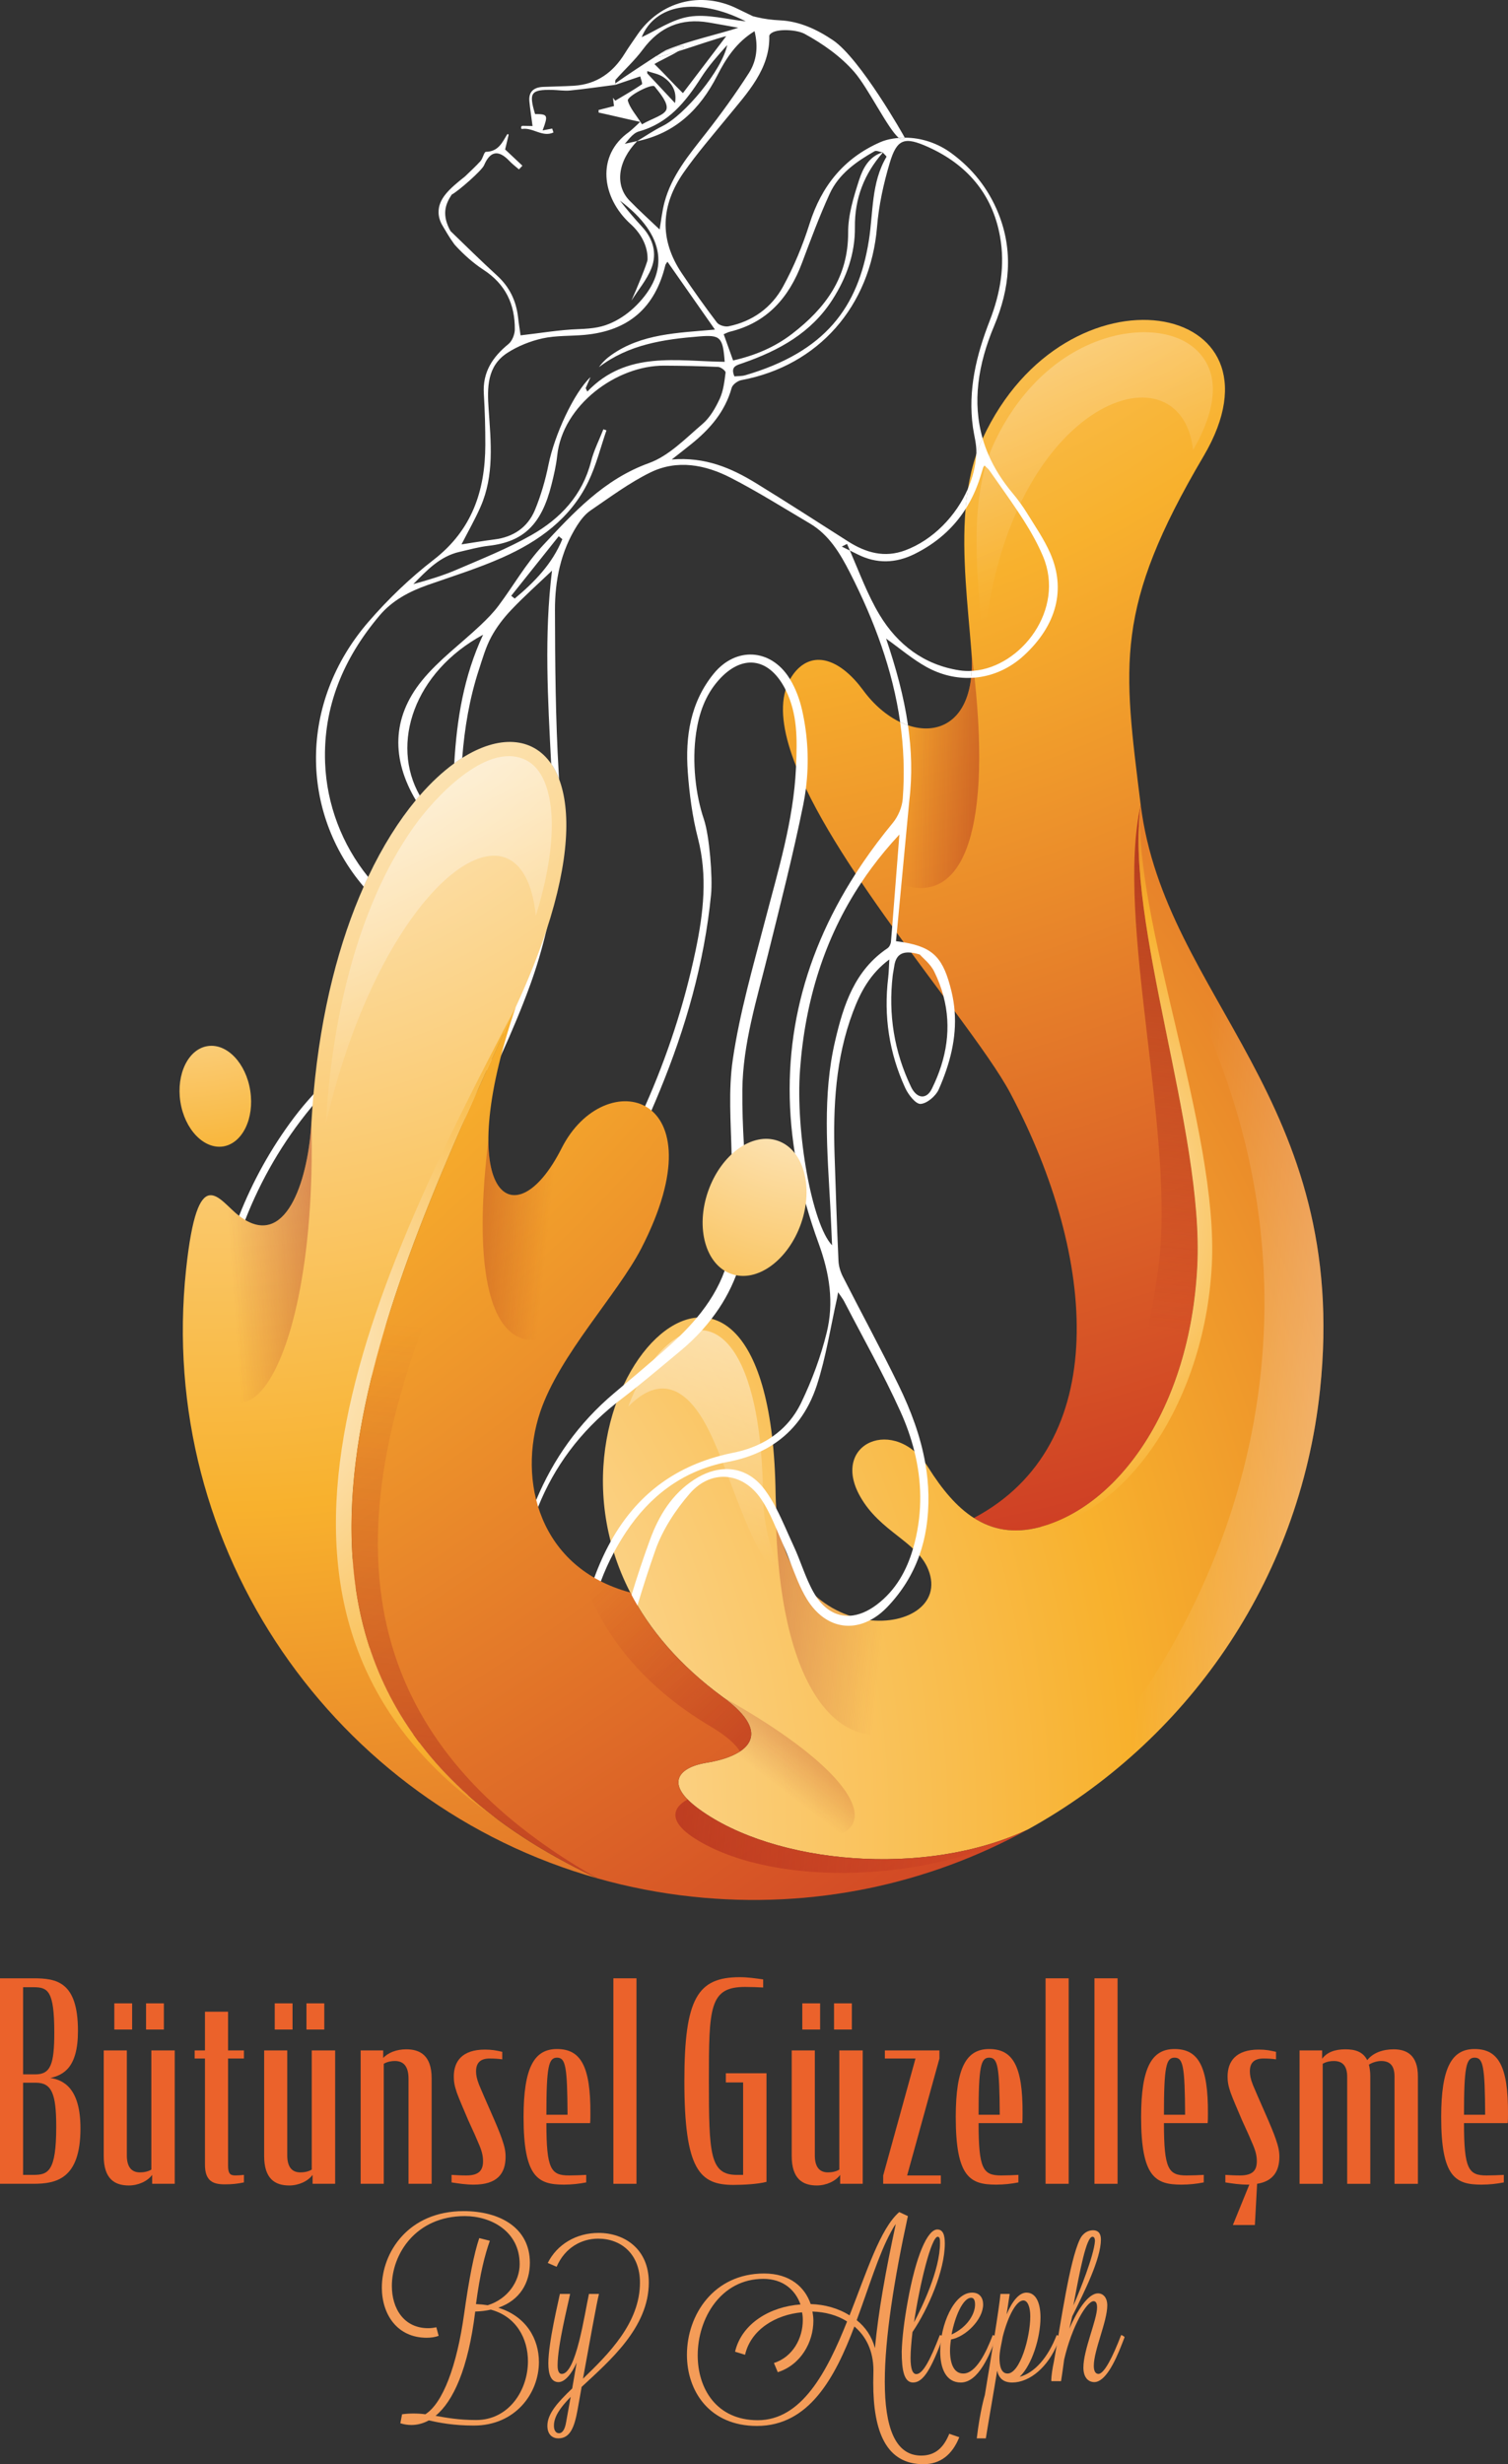 <?xml version="1.0" encoding="UTF-8"?> <!-- Generator: Adobe Illustrator 26.5.0, SVG Export Plug-In . SVG Version: 6.00 Build 0) --> <svg xmlns="http://www.w3.org/2000/svg" xmlns:xlink="http://www.w3.org/1999/xlink" version="1.1" id="katman_1" x="0px" y="0px" width="300px" height="490px" viewBox="0 0 300 490" style="enable-background:new 0 0 300 490;" xml:space="preserve"><rect x="0" y="0" width="300" height="490" fill="#333333" stroke="none"/> <g> <g> <g> <radialGradient id="SVGID_1_" cx="110.373" cy="595.728" r="471.419" gradientTransform="matrix(1 0 0 -1 0 491.331)" gradientUnits="userSpaceOnUse"> <stop offset="0" style="stop-color:#FFFFFF"></stop> <stop offset="0.5" style="stop-color:#F8B12D"></stop> <stop offset="1" style="stop-color:#C31F22"></stop> </radialGradient> <path style="fill-rule:evenodd;clip-rule:evenodd;fill:url(#SVGID_1_);" d="M239.448,90.693 c-17.852,30.246-15.978,41.415-12.519,69.362c-3.207,23.46,12.655,64.888,11.257,91.761c-1.436,28.424-15.9,47.828-31.356,51.858 c-5.197,1.359-9.441,0.509-13.086-1.828c27.428-14.524,24.582-51.665,7.316-84.344c-2.119-4.03-6.228-9.773-11.148-16.423 c-0.721-0.979-1.468-1.983-2.222-3c-2.061-2.768-4.218-5.665-6.395-8.64c-0.509-0.682-1.011-1.371-1.513-2.06 c-0.457-0.625-0.914-1.262-1.372-1.893c-0.309-0.425-0.612-0.85-0.914-1.275c-2.087-2.89-4.141-5.82-6.118-8.749 c-0.393-0.579-0.779-1.159-1.159-1.738c-3.851-5.801-7.322-11.556-9.892-16.919c-0.728-1.519-1.385-3.006-1.958-4.455 c-2.338-5.884-3.291-11.125-2.08-15.181c0.174-0.605,0.406-1.178,0.683-1.725c0,0,0,0,0.006-0.006 c0.058-0.129,0.122-0.245,0.187-0.367c0.064-0.116,0.129-0.225,0.206-0.335c0.29-0.483,0.625-0.94,1.011-1.372 c3.697-4.094,8.926-2.105,13.337,3.889c2.144,2.929,4.727,5.08,7.348,6.335c0.522,0.251,1.043,0.463,1.565,0.637 c5.886,2.002,11.573-0.67,12.558-9.432c0.052-0.444,0.09-0.901,0.116-1.378c0.064-1.242,0.045-2.588-0.071-4.05 c-0.676-8.653-1.938-18.773-1.146-28.16c0.116-1.391,0.277-2.762,0.496-4.108c0.367-2.298,0.889-4.532,1.616-6.663 c0.335-1.004,0.715-1.976,1.146-2.929c0.045-0.097,0.09-0.2,0.135-0.296C212.11,51.196,257.738,59.662,239.448,90.693z"></path> <linearGradient id="SVGID_00000130647973403173653700000009037016589015616180_" gradientUnits="userSpaceOnUse" x1="-108.105" y1="330.291" x2="-108.105" y2="187.303" gradientTransform="matrix(0.994 0.106 0.106 -0.994 305.158 460.839)"> <stop offset="0" style="stop-color:#9D151A"></stop> <stop offset="1" style="stop-color:#9D151A;stop-opacity:0"></stop> </linearGradient> <path style="fill-rule:evenodd;clip-rule:evenodd;fill:url(#SVGID_00000130647973403173653700000009037016589015616180_);" d=" M226.931,160.053c-5.166,23.137,7.112,65.733,3.48,92.368c-4.215,30.624-12.33,42.997-36.666,49.424 c3.646,2.337,7.886,3.184,13.082,1.829c15.455-4.034,29.923-23.437,31.361-51.857 C239.58,224.943,223.719,183.516,226.931,160.053z"></path> <linearGradient id="SVGID_00000042710590886269584390000017919228404478961087_" gradientUnits="userSpaceOnUse" x1="219.072" y1="339.026" x2="179.637" y2="339.026" gradientTransform="matrix(1 0 0 -1 0 492)"> <stop offset="0" style="stop-color:#9D151A"></stop> <stop offset="1" style="stop-color:#9D151A;stop-opacity:0"></stop> </linearGradient> <path style="fill-rule:evenodd;clip-rule:evenodd;fill:url(#SVGID_00000042710590886269584390000017919228404478961087_);" d=" M179.318,175.874c-0.374-0.129-0.753-0.277-1.133-0.444c-1.533-0.65-3.143-1.584-4.83-2.794c-0.528-0.38-1.069-0.785-1.61-1.217 c-2.331-1.861-4.791-4.217-7.361-7.056c-1.507-2.595-2.872-5.138-4.057-7.597c-0.728-1.519-1.385-3.013-1.958-4.462 c-2.325-5.858-3.271-11.073-2.074-15.123c0.174-0.605,0.399-1.184,0.676-1.738c0,0,0,0,0.006-0.006 c0.058-0.122,0.122-0.245,0.193-0.361c0.058-0.116,0.129-0.232,0.2-0.341c0.29-0.483,0.625-0.94,1.011-1.372 c3.697-4.094,8.926-2.105,13.337,3.889c2.144,2.929,4.727,5.08,7.348,6.335c0.522,0.251,1.043,0.463,1.565,0.637 c5.886,2.002,11.573-0.67,12.558-9.432c0.052-0.444,0.09-0.901,0.116-1.378c0.064-1.242,0.045-2.588-0.071-4.05 c0.18,1.371,0.341,2.71,0.489,4.017c0.058,0.463,0.103,0.92,0.155,1.371C197.298,166.841,190.935,179.904,179.318,175.874z"></path> <linearGradient id="SVGID_00000045589247792411966660000004424534458903889046_" gradientUnits="userSpaceOnUse" x1="-199.585" y1="489.274" x2="-118.768" y2="337.313" gradientTransform="matrix(0.994 0.106 0.106 -0.994 305.158 460.839)"> <stop offset="0" style="stop-color:#FFFFFF"></stop> <stop offset="1" style="stop-color:#FFFFFF;stop-opacity:0"></stop> </linearGradient> <path style="fill-rule:evenodd;clip-rule:evenodd;fill:url(#SVGID_00000045589247792411966660000004424534458903889046_);" d=" M219.835,67.302c-10.278,3.238-17.891,11.608-22.25,21.198c-5.299,11.675-2.887,28.223-1.909,40.69 c3.836-49.068,39.169-61.722,41.675-39.715c3.201-5.423,6.164-13.452,1.539-18.951C234.45,65.204,225.848,65.36,219.835,67.302z"></path> </g> <g> <radialGradient id="SVGID_00000111160004760180600090000018142918170021615490_" cx="-316.441" cy="63.538" r="455.469" gradientTransform="matrix(0.994 0.106 0.106 -0.994 305.158 460.177)" gradientUnits="userSpaceOnUse"> <stop offset="0" style="stop-color:#FFFFFF"></stop> <stop offset="0.5" style="stop-color:#F8B12D"></stop> <stop offset="1" style="stop-color:#C31F22"></stop> </radialGradient> <path style="fill-rule:evenodd;clip-rule:evenodd;fill:url(#SVGID_00000111160004760180600090000018142918170021615490_);" d=" M238.189,251.817c-1.438,28.42-15.906,47.823-31.361,51.857c-5.196,1.356-9.437,0.508-13.082-1.829 c-3.464-2.197-6.383-5.765-9.069-10.025c-6.559-10.434-19.63-4.909-13.536,5.791c3.981,7.025,11.294,8.91,13.521,14.475 c5.695,14.116-29.903,17.282-30.364-14.957c-0.926-68.963-50.494-22.301-28.915,19.537c3.758,7.273,9.715,14.426,18.417,20.796 c10.443,7.589,4.664,11.82-3.34,13.074c-5.261,0.872-8.502,4.025-1.415,9.189c15.049,10.979,45.047,13.698,65.434,4.062 c31.336-17.288,54.043-49.085,58.12-87.358c6.152-57.763-30.889-77.996-35.667-116.377 C223.719,183.516,239.58,224.943,238.189,251.817z"></path> <radialGradient id="SVGID_00000178907682415765221120000004789115628683132825_" cx="-131.439" cy="208.12" r="130.651" gradientTransform="matrix(0.994 0.106 0.106 -0.994 305.158 460.177)" gradientUnits="userSpaceOnUse"> <stop offset="0" style="stop-color:#FFFFFF"></stop> <stop offset="0.5" style="stop-color:#F8B12D"></stop> <stop offset="1" style="stop-color:#C31F22"></stop> </radialGradient> <path style="fill-rule:evenodd;clip-rule:evenodd;fill:url(#SVGID_00000178907682415765221120000004789115628683132825_);" d=" M226.931,160.053c-3.213,23.463,12.649,64.89,11.258,91.764c-1.438,28.42-15.906,47.823-31.361,51.857 c16.079-1.703,32.779-23.73,34.252-52.147C242.47,224.693,225.254,182.525,226.931,160.053z"></path> <linearGradient id="SVGID_00000079458120323319627860000000832190261015845055_" gradientUnits="userSpaceOnUse" x1="-138.602" y1="128.511" x2="-162.091" y2="89.825" gradientTransform="matrix(0.994 0.106 0.106 -0.994 305.158 460.839)"> <stop offset="0" style="stop-color:#9D151A"></stop> <stop offset="1" style="stop-color:#9D151A;stop-opacity:0"></stop> </linearGradient> <path style="fill-rule:evenodd;clip-rule:evenodd;fill:url(#SVGID_00000079458120323319627860000000832190261015845055_);" d=" M143.8,337.463c10.443,7.589,4.664,11.82-3.34,13.074c-5.261,0.872-8.502,4.025-1.415,9.189 C173.271,373.901,184.993,360.484,143.8,337.463z"></path> <linearGradient id="SVGID_00000021828439839567320230000014415723134102102164_" gradientUnits="userSpaceOnUse" x1="-226.854" y1="124.064" x2="-143.247" y2="124.064" gradientTransform="matrix(0.994 0.106 0.106 -0.994 305.158 460.839)"> <stop offset="0" style="stop-color:#9D151A"></stop> <stop offset="1" style="stop-color:#9D151A;stop-opacity:0"></stop> </linearGradient> <path style="fill-rule:evenodd;clip-rule:evenodd;fill:url(#SVGID_00000021828439839567320230000014415723134102102164_);" d=" M154.297,297.13c-0.296,73.684,46.072,48.5,30.364,14.957C190.357,326.203,154.758,329.368,154.297,297.13z"></path> <linearGradient id="SVGID_00000006676275712391761310000018126781502881349261_" gradientUnits="userSpaceOnUse" x1="-164.256" y1="219.823" x2="-181.179" y2="135.556" gradientTransform="matrix(0.994 0.106 0.106 -0.994 305.158 460.839)"> <stop offset="0" style="stop-color:#FFFFFF"></stop> <stop offset="1" style="stop-color:#FFFFFF;stop-opacity:0"></stop> </linearGradient> <path style="fill-rule:evenodd;clip-rule:evenodd;fill:url(#SVGID_00000006676275712391761310000018126781502881349261_);" d=" M147.555,271.579c-3.552-7.693-9.199-9.522-15.49-3.479c-3.195,3.119-5.561,7.436-7.082,11.606 c6.603-6.73,12.014-3.411,16.067,4.809c5.139,10.363,8.824,27.646,17.826,33.052c-4.836-5.323-6.977-12.863-7.084-20.424 C151.679,289.222,150.913,278.888,147.555,271.579z"></path> <linearGradient id="SVGID_00000031892291134203487450000016404497181777053885_" gradientUnits="userSpaceOnUse" x1="13.597" y1="188.322" x2="-91.606" y2="188.322" gradientTransform="matrix(0.994 0.106 0.106 -0.994 305.158 460.839)"> <stop offset="0" style="stop-color:#FFFFFF"></stop> <stop offset="1" style="stop-color:#FFFFFF;stop-opacity:0"></stop> </linearGradient> <path style="fill-rule:evenodd;clip-rule:evenodd;fill:url(#SVGID_00000031892291134203487450000016404497181777053885_);" d=" M243.941,214.598c18.822,53.943,1.622,110.169-39.462,149.191c31.336-17.288,54.043-49.085,58.12-87.358 c6.152-57.763-30.889-77.996-35.667-116.377C227.652,177.18,237.026,194.787,243.941,214.598z"></path> </g> <g> <path style="fill:#FFFFFF;" d="M92.487,206.795c-0.019,0.019-0.039,0.039-0.058,0.058l0.077,0.077L92.487,206.795z M161.917,316.743c-1.681-2.936-2.608-6.284-4.051-9.367c-1.146-2.453-2.177-5.009-3.433-7.41 c0.225,2.717,0.721,5.157,1.436,7.326c0.013,0.032,0.026,0.064,0.039,0.097c0.496,1.114,0.947,2.266,1.385,3.412 c1.359,2.73,3.098,4.918,5.043,6.625C162.194,317.206,162.052,316.981,161.917,316.743z M121.493,306.526 c0.187,0.727,0.393,1.455,0.625,2.183c0.728-1.378,1.546-2.743,2.441-4.095c4.701-7.075,11.025-11.884,19.249-13.719 c-0.187-0.477-0.374-0.947-0.56-1.41C132.905,292.24,126.065,298.311,121.493,306.526z M124.043,275.45 c-0.618,0.528-1.243,1.049-1.861,1.571c-7.116,5.994-12.114,13.159-15.507,21.245c0.116,0.457,0.245,0.914,0.386,1.365 c3.194-7.945,8.301-14.91,15.533-20.64v-0.006c0.296-0.238,0.599-0.477,0.908-0.708c1.056-0.805,2.106-1.622,3.143-2.46 c0.96-1.931,2.099-3.811,3.426-5.485C128.081,272.063,126.065,273.757,124.043,275.45z M102.186,265.323 c-0.361-0.245-0.708-0.528-1.043-0.863c-6.144,9.097-12.127,18.316-18.245,27.432c-3.548,5.286-4.54,10.893-3.458,17.286 c0.296,1.796,0.367,5.807,0.477,10.378v0.007c0.38,0.354,0.76,0.715,1.133,1.069c-0.09-5.176-0.058-9.683-0.406-11.305 c-1.436-6.625,0.019-12.265,3.684-17.659C90.291,282.892,96.229,274.104,102.186,265.323z M73.547,327.675 c0.097,0.309,0.2,0.611,0.303,0.914c0.045,0.122,0.09,0.251,0.129,0.373c0.129,0.361,0.264,0.721,0.393,1.075 c0.29,0.773,0.592,1.545,0.908,2.311c0.013,0.02,0.019,0.039,0.026,0.058c0.167,0.393,0.335,0.779,0.502,1.172 c0.174,0.386,0.348,0.779,0.528,1.165c0.541,1.159,1.121,2.311,1.732,3.451c0.618,1.14,1.269,2.266,1.964,3.386 c0.232,0.373,0.47,0.741,0.708,1.114c0.238,0.367,0.483,0.734,0.734,1.101c0.258,0.386,0.528,0.766,0.792,1.146 c0.006,0.007,0.013,0.013,0.013,0.013c0.444,0.29,0.895,0.56,1.314,0.869c0.264-0.2,0.522-0.399,0.786-0.599 c-0.754-1.938-1.301-3.985-2.293-5.788c-0.515-0.934-0.902-2.44-1.191-4.301c-0.026-0.148-0.045-0.296-0.071-0.444 c-0.071-0.064-0.142-0.129-0.213-0.193C78.184,332.278,75.782,329.954,73.547,327.675z M80.097,325.453 c0.135,3.335,0.348,6.605,0.728,9.239c0.438,0.406,0.882,0.805,1.327,1.197c0.38,2.022,0.902,3.708,1.604,4.835 c0.161,0.257,0.303,0.534,0.425,0.818c0.406,0.953,0.625,2.034,0.824,3.058c0.103,0.534-0.232,1.442-0.663,1.706 c-0.232,0.148-0.599,0.187-0.966,0.141H83.37c-0.322-0.032-0.638-0.129-0.882-0.257c-0.76-0.412-1.372-1.12-2.119-1.764 c0.077,0.161,0.148,0.315,0.225,0.47c1.191,2.485,2.305,4.803,3.085,6.431c-1.294,2.195,3.896,5.137,8.823,5.627 c0.213,0.026,0.425,0.045,0.638,0.052c0.006,0.006,0.006,0.006,0.013,0c1.056,0.064,2.093,0,3.027-0.219 c2.415-0.554,4.205-2.131,4.199-5.286c0-1.197-0.006-2.395-0.019-3.592c0-0.837-0.006-1.674-0.006-2.511 c-0.019-2.53-0.032-5.06-0.006-7.59c-5.648-4.655-12.41-10.674-19.294-17.176c0.032,1.931,0.084,3.959,0.174,5.961 C80.85,326.213,80.477,325.833,80.097,325.453z M208.935,110.02c-1.249-2.846-3.059-5.453-4.701-8.112 c-0.386-0.625-0.792-1.23-1.224-1.822c-0.496-0.695-1.018-1.365-1.571-2.022c-2.041-2.427-3.593-4.918-4.714-7.449 c-0.502-1.127-0.914-2.266-1.243-3.406c-0.045,0.097-0.09,0.2-0.135,0.296c-0.432,0.953-0.811,1.925-1.146,2.929 c-0.122,2.253-0.696,4.519-1.616,6.663c-0.219,1.346-0.38,2.717-0.496,4.108c1.217-1.899,2.183-4.005,2.911-6.309 c0.206-0.644,0.399-1.3,0.599-1.951c0.026-0.077,0.097-0.135,0.258-0.38c0.058,0.058,0.122,0.116,0.18,0.174 c0.296,0.271,0.593,0.522,0.805,0.824c1.842,2.646,3.729,5.253,5.519,7.931c0.438,0.65,0.863,1.3,1.282,1.957 c1.455,2.292,2.808,4.693,3.858,7.185c4.456,10.603-4.386,21.941-13.775,22.745c-0.142,0.019-0.277,0.026-0.419,0.032 c-0.026,0.477-0.064,0.934-0.116,1.378c0.232-0.007,0.457-0.019,0.689-0.039c3.581-0.302,7.007-1.815,9.84-4.429 C210.165,124.376,212.104,117.237,208.935,110.02z M189.293,197.164c-1.591-6.567-3.497-8.762-9.512-9.786 c-0.483-0.084-0.992-0.155-1.533-0.225l0.161-1.668l0.908-9.612l1.584-16.707c0.612-5.079,0.438-10.043-0.27-14.942 c-0.522-0.174-1.043-0.386-1.565-0.637c0.715,4.97,0.921,10.05,0.522,15.271c-0.129,1.635-0.908,3.476-1.958,4.751 c-2.125,2.575-4.089,5.176-5.886,7.809c-0.522,0.766-1.03,1.532-1.526,2.305c-11.115,17.292-15.25,35.846-12.101,55.592 c0.522,3.303,1.256,6.638,2.183,10.011c0.728,2.594,1.565,5.208,2.531,7.848c2.228,6.097,3.104,11.833,1.623,17.846 c-1.172,4.751-2.917,9.444-5.043,13.861c-1.391,2.897-3.375,5.163-5.809,6.831c-0.747,0.522-1.533,0.979-2.357,1.378 c-1.642,0.805-3.439,1.397-5.352,1.777c-0.908,0.18-1.79,0.386-2.647,0.618c-10.343,2.756-17.182,8.826-21.754,17.041 c-1.249,2.247-2.331,4.655-3.265,7.204c-0.38,1.024-0.734,2.073-1.069,3.142s-0.644,2.157-0.934,3.271 c-2.26,8.621-2.421,17.453-1.346,26.19c0.303,2.466-4.888-0.734-12.616-6.953c-0.006,2.041,0.006,4.082,0.019,6.123 c0.006,0.605-0.09,1.088-0.271,1.455c9.338,8.749,15.984,14.286,16.145,13.063c1.398-10.577,3.394-21.039,6.041-31.346 c0.805-3.161,1.674-6.303,2.615-9.425c1.095-3.689,2.286-7.346,3.561-10.983c1.43-4.062,3.98-7.976,6.826-11.253 c2.228-2.569,5.023-3.638,7.702-3.29c2.409,0.309,4.727,1.758,6.459,4.281c0.167,0.245,0.328,0.496,0.489,0.747 c1.005,1.609,1.797,3.367,2.557,5.144c0.489,1.133,0.96,2.279,1.462,3.399c0.013,0.032,0.026,0.064,0.039,0.097 c0.496,1.114,0.947,2.266,1.385,3.412c0.94,2.446,1.855,4.899,3.188,7.101c3.156,5.195,8.063,6.638,12.597,4.275 c1.198-0.618,2.37-1.506,3.478-2.665c2.885-3.019,5.01-6.451,6.35-10.249c0.605-1.706,1.056-3.489,1.346-5.344 c0.696-4.468,0.567-8.781-0.18-12.985c-0.934-5.324-2.847-10.455-5.287-15.457c-3.555-7.288-7.432-14.408-11.109-21.632 c-0.483-0.953-0.824-2.073-0.869-3.135c-0.316-6.979-0.547-13.97-0.773-20.955c-0.316-9.689,0.187-19.288,3.645-28.501 c1.481-3.934,3.381-7.61,7.245-10.468c-0.09,1.461-0.097,2.543-0.225,3.612c-0.927,7.642,0.193,14.987,3.394,21.954 c0.605,1.32,2.093,3.225,3.053,3.155c1.301-0.09,3.04-1.584,3.619-2.91c2.19-4.983,3.568-10.134,3.149-15.516 C189.815,199.784,189.609,198.484,189.293,197.164z M166.534,258.093c0.052-0.238,0.084-0.477,0.193-1.133 c0.541,0.805,0.94,1.288,1.217,1.835c3.761,7.268,7.805,14.402,11.173,21.85c1.179,2.601,2.119,5.253,2.789,7.945 c1.455,5.833,1.623,11.859,0.09,18.02c-0.109,0.451-0.232,0.895-0.361,1.339c-1.275,4.371-3.42,8.24-7.174,11.105 c-1.829,1.391-3.664,2.137-5.403,2.24c-2.582,0.135-4.94-1.146-6.723-3.869c-0.142-0.219-0.283-0.444-0.419-0.682 c-1.681-2.936-2.608-6.284-4.051-9.367c-1.146-2.453-2.177-5.009-3.433-7.41c-0.039-0.077-0.084-0.161-0.122-0.245 c-0.631-1.191-1.32-2.337-2.106-3.412c-0.142-0.2-0.29-0.386-0.444-0.573c-2.054-2.511-4.675-3.682-7.47-3.605 c-2.016,0.052-4.122,0.753-6.163,2.073c-4.437,2.871-7.052,7.165-8.81,11.949c-1.333,3.637-2.557,7.307-3.677,10.996 c-0.998,3.245-1.913,6.509-2.763,9.792c-1.874,7.178-3.439,14.428-4.811,21.735c-0.18,0.978-0.399,1.951-0.599,2.923 c-1.61-11.195-2.202-22.211,0.618-32.666c0.406-1.513,0.889-3.006,1.443-4.494c0.721-1.931,1.578-3.844,2.589-5.73 c0.728-1.378,1.546-2.743,2.441-4.095c4.701-7.075,11.025-11.884,19.249-13.719c0.348-0.077,0.702-0.155,1.063-0.219 c2.389-0.45,4.559-1.146,6.517-2.099c0.837-0.393,1.629-0.837,2.383-1.333c4.096-2.646,7.026-6.592,8.733-11.794 C164.338,269.823,165.227,263.887,166.534,258.093z M176.561,188.556c-6.556,4.41-8.765,11.305-10.426,18.445 c-2.537,10.867-1.552,21.863-0.96,32.84c0.135,2.53,0.232,5.06,0.354,7.783c-3.948-4.127-7.296-22.346-6.369-34.919 c0.998-13.674,4.856-26.196,12.217-37.244c0.631-0.959,1.288-1.899,1.977-2.826c1.694-2.298,3.548-4.532,5.571-6.689 c-0.245,3.161-0.489,6.322-0.741,9.483c-0.225,2.929-0.451,5.852-0.689,8.781c-0.084,1.024-0.167,2.041-0.251,3.065 C177.205,187.726,176.922,188.312,176.561,188.556z M185.371,216.523c-1.063,2.157-2.995,1.97-4.134-0.406 c-3.349-6.998-4.54-14.389-3.645-22.108c0.071-0.592,0.212-1.172,0.29-1.764c0.27-2.073,1.256-3.058,3.413-2.807 c0.502,0.058,1.063,0.18,1.694,0.373c0.618,0.715,2.106,1.848,2.846,3.354c0.811,1.635,1.423,3.277,1.855,4.912 C189.338,204.265,188.379,210.445,185.371,216.523z M179.987,27.375c-0.393,0-0.786,0.013-1.179,0.052 C179.324,27.845,179.73,27.884,179.987,27.375z M134.927,10.205c1.23-0.734,1.726-1.255-0.206-0.966 c-1.037,0.431-2.602,1.024-3.703,1.629c-0.006,0-0.006,0.006-0.013,0.013C129.878,11.706,131.997,11.132,134.927,10.205z M122.414,16.869c0.006,0,0.006,0,0.013,0c0.006-0.09,0-0.187-0.013-0.283c-0.026,0.019-0.045,0.032-0.071,0.052 C122.24,16.714,122.304,16.869,122.414,16.869z M107.061,299.631c3.194-7.945,8.301-14.91,15.533-20.64v-0.006 c0.296-0.238,0.599-0.477,0.908-0.708c1.056-0.805,2.106-1.622,3.143-2.46c2.892-2.311,5.719-4.712,8.572-7.075 c1.629-1.345,3.104-2.756,4.437-4.23c0.67-0.74,1.301-1.5,1.893-2.272c2.087-2.691,3.716-5.582,4.894-8.659 c1.932-5.054,2.66-10.623,2.19-16.713c-0.238-3.045-0.464-6.097-0.638-9.155c-0.213-3.67-0.341-7.339-0.309-11.009 c0.097-9.206,2.885-17.988,5.081-26.846c2.466-9.934,5.004-19.855,7.039-29.878c0.212-1.056,0.386-2.112,0.522-3.174v-0.039 c0.657-5.176,0.399-10.442-0.766-15.599c-0.477-2.105-1.269-4.249-2.389-6.09l-0.006-0.006c-0.045-0.084-0.103-0.174-0.155-0.258 c-3.722-5.865-10.639-6.245-15.031-0.85c-4.637,5.698-5.674,12.515-5.152,19.558c0.322,4.404,0.908,8.859,2.009,13.127 c1.951,7.526,1.108,14.865-0.438,22.269c-2.267,10.848-5.674,21.168-10.066,31.044c-4.894,10.99-11.019,21.438-18.161,31.456 c-3.072,4.301-6.067,8.659-9.029,13.043c-6.144,9.097-12.127,18.316-18.245,27.432c-3.548,5.286-4.54,10.893-3.458,17.286 c0.296,1.796,0.367,5.807,0.477,10.378c-1.423-1.352-2.859-2.73-4.283-4.12c-1.848-1.796-3.684-3.605-5.487-5.421 c-1.088-1.088-2.164-2.183-3.226-3.271c-1.075-1.101-2.132-2.195-3.162-3.283c-0.006,1.339,0.193,3.168,0.547,5.344 c0.998,1.088,2.009,2.189,3.04,3.296c1.121,1.21,2.26,2.421,3.413,3.637c0,0.006,0,0.006,0.006,0.006 c1.938,2.054,3.909,4.121,5.893,6.168c1.146,1.184,2.293,2.363,3.439,3.535c-0.084-1.977-0.135-3.979-0.18-5.884 c0.38,0.354,0.76,0.715,1.133,1.069c-0.09-5.176-0.058-9.683-0.406-11.305c-1.436-6.625,0.019-12.265,3.684-17.659 c5.963-8.775,11.901-17.563,17.858-26.344c5.422-8.009,10.858-16.005,16.338-23.969c4.45-6.477,7.973-13.391,11.077-20.537 c0.567-1.3,1.114-2.608,1.655-3.921c5.165-12.541,8.868-25.475,10.201-39.001c0.341-3.457-0.316-11.717-1.43-15 c-1.629-4.783-2.396-11.337-1.539-17.164c0.567-3.863,1.797-7.449,4.437-10.442c4.572-5.189,9.866-4.648,13.15,1.461 c0.077,0.141,0.148,0.277,0.213,0.418c0,0,0.006,0.006,0.006,0.013c2.402,4.777,2.306,9.953,2.074,15.123v0.045 c-0.006,0.129-0.013,0.264-0.019,0.393c-0.483,10.417-3.536,20.305-6.144,30.297c-2.389,9.155-5.049,18.31-6.421,27.638 c-0.908,6.161-0.386,12.528-0.238,18.844c0.019,0.856,0.039,1.706,0.039,2.556c0.019,4.339,0.322,8.691,0.103,13.024 c-0.142,2.717-0.676,5.234-1.526,7.584c-1.243,3.431-3.162,6.496-5.519,9.322c-1.063,1.275-2.209,2.498-3.426,3.682 c-0.522,0.502-1.05,1.004-1.591,1.494c-1.172,1.062-2.357,2.112-3.555,3.148c-1.99,1.732-4.006,3.425-6.028,5.118 c-0.618,0.528-1.243,1.049-1.861,1.571c-7.116,5.994-12.114,13.159-15.507,21.245c-1.816,4.326-3.175,8.917-4.147,13.732 c-1.739,8.569-2.132,17.177-2.183,25.81c0.657,0.547,1.294,1.069,1.919,1.571c0.013-8.189,0.213-16.397,1.082-24.496 C103.925,309.481,105.148,304.382,107.061,299.631z M81.224,326.593c6.717,6.837,13.363,13.359,19.127,18.805 c-0.019-2.53-0.032-5.06-0.006-7.59c-5.648-4.655-12.41-10.674-19.294-17.176C81.082,322.563,81.133,324.591,81.224,326.593z M92.429,206.853l0.077,0.077l-0.019-0.135C92.468,206.815,92.448,206.834,92.429,206.853z M88.572,44.848l-0.064,0.032 c0.052,0.045,0.097,0.097,0.148,0.142C88.63,44.964,88.604,44.906,88.572,44.848z M67.77,289.619 c0.489-1.294,0.992-2.588,1.488-3.882c1.533-4.011,3.098-8.015,4.675-12.013c0-0.013,0.006-0.032,0.019-0.045 c2.949-7.494,5.938-14.975,8.868-22.481c4.089-10.494,7.58-21.252,12.307-31.443c1.539-3.322,3.085-6.625,4.579-9.953 l0.006-0.006c2.067-4.577,4.031-9.193,5.757-13.938c1.301-3.592,2.37-7.204,3.226-10.842c2.299-9.843,3.02-19.874,2.512-30.13 c-0.431-1.14-0.96-2.144-1.565-3.013c0.129,2.575,0.251,5.144,0.354,7.719c0.502,12.889-2.479,25.012-6.234,37.096 c-0.058,0.199-0.245,0.367-0.547,0.805c-0.232-2.627-0.374-4.977-0.657-7.307c-0.895-7.224-3.935-13.455-8.282-19.101 c-0.386-0.509-0.786-1.011-1.198-1.513c-0.715-0.869-1.494-2.035-1.507-3.071c-0.052-4.024-0.045-8.035,0.142-12.033 c0.058-1.256,0.135-2.504,0.238-3.753c-0.528,0.328-1.056,0.689-1.584,1.075c-0.071,1.3-0.129,2.607-0.167,3.921 c-0.097,3.129-0.109,6.277-0.109,9.438c-1.945-1.3-3.568-2.788-4.869-4.423c-0.657-0.811-1.23-1.654-1.72-2.53 c-0.264,0.302-0.522,0.611-0.786,0.927c0.006,0.013,0.013,0.019,0.019,0.032c0.522,0.869,1.095,1.7,1.7,2.511 c1.365,1.854,2.885,3.618,4.186,5.518c0.67,0.966,1.294,2.285,1.211,3.393c-0.09,1.184-0.193,2.369-0.309,3.554 c-0.367,3.798-0.844,7.648-1.288,11.73c-2.209-0.979-4.283-2.131-6.215-3.425c-2.486-1.667-4.727-3.573-6.71-5.678 c-0.734-0.766-1.43-1.558-2.08-2.376c-0.303,0.637-0.599,1.281-0.882,1.938c0.676,0.792,1.385,1.565,2.132,2.318 c1.926,1.931,4.089,3.721,6.472,5.324c1.23,0.824,2.524,1.603,3.877,2.33c2.145,1.152,2.228,2.183,1.417,4.185 c-2.679,6.638-7.651,11.357-12.687,16.146c-1.848,1.751-3.735,3.496-5.583,5.279c-0.799,0.759-1.591,1.532-2.37,2.311 c-1.108,1.107-2.196,2.228-3.246,3.38c-1.359,1.487-2.653,3.019-3.858,4.616c-4.637,6.161-8.23,12.709-10.935,19.559 c-3.716,9.38-5.764,19.32-6.575,29.595c-0.155,1.906-0.258,3.818-0.328,5.736c-0.142,3.946,9.183,15.747,21.413,29.26 c0.187-1.333,0.399-2.665,0.638-3.991c-11.734-12.413-20.73-23.679-20.492-28.018c0.006-0.071,0.006-0.148,0.013-0.219 c0.612-11.003,2.64-21.612,6.543-31.54c3.111-7.951,7.419-15.464,13.15-22.404c0.084-0.097,0.167-0.2,0.245-0.296 c1.024-1.217,2.099-2.402,3.207-3.547c0.586-0.599,1.178-1.191,1.777-1.77c2.196-2.144,4.495-4.191,6.788-6.206 c6.028-5.298,11.553-10.88,14.265-18.676c0.103-0.303,0.367-0.554,0.541-0.811c6.144,2.408,11.186,9.638,11.412,16.018 c0.006,0.206,0.006,0.418,0,0.624v0.007c0,0.129,0,0.264-0.006,0.393c-0.097,1.951-0.953,3.625-2.357,4.751 c-0.296,0.238-0.625,0.457-0.966,0.644c-0.889,0.477-1.926,0.773-3.078,0.843c0.045-1.172,0.38-2.414,0.058-3.451 c-0.206-0.663-0.76-1.217-1.307-1.777c0.258,1.629,0.457,2.949,0.689,4.462c-2.492-1.069-2.801-2.543-0.766-4.539 c-0.213-0.213-0.419-0.432-0.605-0.657c-0.586,0.798-1.571,1.545-1.681,2.408c-0.373,2.846,1.835,4.932,4.688,4.668 c0.348-0.032,0.689-0.103,1.095-0.193c0.258-0.058,0.541-0.122,0.863-0.193c0.129-0.026,0.264-0.058,0.406-0.084 c-0.857,1.68-1.726,3.226-2.512,4.745c-0.019,0.026-0.032,0.058-0.045,0.09c-0.599,1.146-1.146,2.272-1.604,3.438 c-0.161,0.406-0.316,0.811-0.477,1.217c0,0.013-0.006,0.019-0.006,0.025c-3.194,8.17-6.176,16.417-9.357,24.593 c-2.17,5.569-4.315,11.151-6.479,16.72c-0.013,0.019-0.019,0.045-0.032,0.064c-2.576,6.631-5.191,13.256-7.928,19.822 c-0.593,1.436-1.198,2.872-1.81,4.301c-2.029,4.764-3.336,9.612-4.231,14.55c0.341,0.367,0.689,0.727,1.043,1.094 c0-0.605,0.039-1.114,0.122-1.506C64.776,297.764,66.231,293.676,67.77,289.619z M90.008,187.353 c-0.348-0.225-0.676-0.856-0.618-1.243c0.657-4.487,1.378-8.962,2.087-13.449c0.071-0.444,0.142-0.895,0.213-1.339 c0.277,0.2,0.554,0.425,0.824,0.676c5.88,5.376,10.909,21.78,8.417,29.042C98.689,195.104,95.07,190.636,90.008,187.353z M159.56,141.167c-0.477-2.105-1.269-4.249-2.389-6.09l-0.006-0.006c-0.045-0.084-0.103-0.174-0.155-0.258 c-3.722-5.865-10.639-6.245-15.031-0.85c-4.637,5.698-5.674,12.515-5.152,19.558c0.322,4.404,0.908,8.859,2.009,13.127 c1.951,7.526,1.108,14.865-0.438,22.269c-2.267,10.848-5.674,21.168-10.066,31.044c-4.894,10.99-11.019,21.438-18.161,31.456 c-3.072,4.301-6.067,8.659-9.029,13.043c-6.144,9.097-12.127,18.316-18.245,27.432c-3.548,5.286-4.54,10.893-3.458,17.286 c0.296,1.796,0.367,5.807,0.477,10.378c-1.423-1.352-2.859-2.73-4.283-4.12c-1.848-1.796-3.684-3.605-5.487-5.421 c-1.088-1.088-2.164-2.183-3.226-3.271c-1.075-1.101-2.132-2.195-3.162-3.283c-0.006,1.339,0.193,3.168,0.547,5.344 c0.998,1.088,2.009,2.189,3.04,3.296c1.121,1.21,2.26,2.421,3.413,3.637c0,0.006,0,0.006,0.006,0.006 c1.938,2.054,3.909,4.121,5.893,6.168c1.146,1.184,2.293,2.363,3.439,3.535c-0.084-1.977-0.135-3.979-0.18-5.884 c0.38,0.354,0.76,0.715,1.133,1.069c-0.09-5.176-0.058-9.683-0.406-11.305c-1.436-6.625,0.019-12.265,3.684-17.659 c5.963-8.775,11.901-17.563,17.858-26.344c5.422-8.009,10.858-16.005,16.338-23.969c4.45-6.477,7.973-13.391,11.077-20.537 c0.567-1.3,1.114-2.608,1.655-3.921c5.165-12.541,8.868-25.475,10.201-39.001c0.341-3.457-0.316-11.717-1.43-15 c-1.629-4.783-2.396-11.337-1.539-17.164c0.567-3.863,1.797-7.449,4.437-10.442c4.572-5.189,9.866-4.648,13.15,1.461 c0.077,0.141,0.148,0.277,0.213,0.418c0,0,0.006,0.006,0.006,0.013c2.402,4.777,2.306,9.953,2.074,15.123v0.045 c-0.006,0.129-0.013,0.264-0.019,0.393c-0.483,10.417-3.536,20.305-6.144,30.297c-2.389,9.155-5.049,18.31-6.421,27.638 c-0.908,6.161-0.386,12.528-0.238,18.844c0.019,0.856,0.039,1.706,0.039,2.556c0.019,4.339,0.322,8.691,0.103,13.024 c-0.142,2.717-0.676,5.234-1.526,7.584c-1.243,3.431-3.162,6.496-5.519,9.322c-1.063,1.275-2.209,2.498-3.426,3.682 c-0.522,0.502-1.05,1.004-1.591,1.494c-1.172,1.062-2.357,2.112-3.555,3.148c-1.99,1.732-4.006,3.425-6.028,5.118 c-0.618,0.528-1.243,1.049-1.861,1.571c-7.116,5.994-12.114,13.159-15.507,21.245c-1.816,4.326-3.175,8.917-4.147,13.732 c-1.739,8.569-2.132,17.177-2.183,25.81c0.657,0.547,1.294,1.069,1.919,1.571c0.013-8.189,0.213-16.397,1.082-24.496 c0.58-5.402,1.803-10.5,3.716-15.251c3.194-7.945,8.301-14.91,15.533-20.64v-0.006c0.296-0.238,0.599-0.477,0.908-0.708 c1.056-0.805,2.106-1.622,3.143-2.46c2.892-2.311,5.719-4.712,8.572-7.075c1.629-1.345,3.104-2.756,4.437-4.23 c0.67-0.74,1.301-1.5,1.893-2.272c2.087-2.691,3.716-5.582,4.894-8.659c1.932-5.054,2.66-10.623,2.19-16.713 c-0.238-3.045-0.464-6.097-0.638-9.155c-0.213-3.67-0.341-7.339-0.309-11.009c0.097-9.206,2.885-17.988,5.081-26.846 c2.466-9.934,5.004-19.855,7.039-29.878c0.212-1.056,0.386-2.112,0.522-3.174v-0.039 C160.983,151.59,160.725,146.323,159.56,141.167z M118.228,313.73c0.135,0.077,0.277,0.161,0.412,0.238 c0.213,0.116,0.425,0.232,0.644,0.341c0.084,0.045,0.161,0.084,0.245,0.129c0.721-1.931,1.578-3.844,2.589-5.73 c-0.232-0.728-0.438-1.455-0.625-2.183C120.244,308.772,119.162,311.18,118.228,313.73z M81.224,326.593 c-0.374-0.38-0.747-0.76-1.127-1.14c0.135,3.335,0.348,6.605,0.728,9.239c0.438,0.406,0.882,0.805,1.327,1.197 c7.432,6.657,14.818,12.058,18.206,12.02c0.779-0.013,1.352-0.309,1.655-0.953c-0.541-0.509-1.095-1.03-1.661-1.558 c-0.019-2.53-0.032-5.06-0.006-7.59c-5.648-4.655-12.41-10.674-19.294-17.176C81.082,322.563,81.133,324.591,81.224,326.593z M92.487,206.795c-0.019,0.019-0.039,0.039-0.058,0.058l0.077,0.077L92.487,206.795z M73.547,327.675 c0,0-0.006-0.007-0.013-0.007c-1.365-1.397-2.679-2.768-3.89-4.094c-1.024-1.114-1.984-2.189-2.853-3.213 c3.825,15.026,10.298,33.22,13.505,32.621c-2.512-4.095-2.074-4.236,1.249-0.773c0.29-0.219,0.58-0.431,0.869-0.65 c-0.464-1.242-0.625-2.742-1.436-3.689c-2.872-3.335-3.49-5.917-2.679-6.11c0.419-0.103,1.204,0.412,2.26,1.77 c0.438,0.566,1.063,1.004,1.707,1.41c0.006,0.007,0.013,0.013,0.013,0.013c0.444,0.29,0.895,0.56,1.314,0.869 c0.264-0.2,0.522-0.399,0.786-0.599c-0.754-1.938-1.301-3.985-2.293-5.788c-0.515-0.934-0.902-2.44-1.191-4.301 c-0.026-0.148-0.045-0.296-0.071-0.444c-0.071-0.064-0.142-0.129-0.213-0.193C78.184,332.278,75.782,329.954,73.547,327.675z M67.77,289.619c0.489-1.294,0.992-2.588,1.488-3.882c1.533-4.011,3.098-8.015,4.675-12.013c0-0.013,0.006-0.032,0.019-0.045 c2.949-7.494,5.938-14.975,8.868-22.481c4.089-10.494,7.58-21.252,12.307-31.443c1.539-3.322,3.085-6.625,4.579-9.953 l0.006-0.006c2.067-4.577,4.031-9.193,5.757-13.938c1.301-3.592,2.37-7.204,3.226-10.842c-1.533,4.648-3.542,9.734-6.099,15.251 c-0.496,1.069-0.992,2.138-1.488,3.213c-0.316,0.682-0.631,1.365-0.947,2.047c0,0.129,0,0.264-0.006,0.393 c-0.097,1.951-0.953,3.625-2.357,4.751c-0.296,0.238-0.625,0.457-0.966,0.644c-0.889,0.477-1.926,0.773-3.078,0.843 c0.045-1.172,0.38-2.414,0.058-3.451c-0.206-0.663-0.76-1.217-1.307-1.777c0.258,1.629,0.457,2.949,0.689,4.462 c-2.492-1.069-2.801-2.543-0.766-4.539c-0.213-0.213-0.419-0.432-0.605-0.657c-0.586,0.798-1.571,1.545-1.681,2.408 c-0.373,2.846,1.835,4.932,4.688,4.668c0.348-0.032,0.689-0.103,1.095-0.193c0.258-0.058,0.541-0.122,0.863-0.193 c0.129-0.026,0.264-0.058,0.406-0.084c-0.857,1.68-1.726,3.226-2.512,4.745c-0.019,0.026-0.032,0.058-0.045,0.09 c-0.599,1.146-1.146,2.272-1.604,3.438c-0.161,0.406-0.316,0.811-0.477,1.217c0,0.013-0.006,0.019-0.006,0.025 c-3.194,8.17-6.176,16.417-9.357,24.593c-2.17,5.569-4.315,11.151-6.479,16.72c-0.013,0.019-0.019,0.045-0.032,0.064 c-2.576,6.631-5.191,13.256-7.928,19.822c-0.593,1.436-1.198,2.872-1.81,4.301c-2.029,4.764-3.336,9.612-4.231,14.55 c0.341,0.367,0.689,0.727,1.043,1.094c0-0.605,0.039-1.114,0.122-1.506C64.776,297.764,66.231,293.676,67.77,289.619z M62.077,306.358c-0.271,1.906-0.489,3.818-0.676,5.749c-0.116,1.197,2.029,4.326,5.39,8.253 c-1.088-4.275-1.964-8.298-2.486-11.556C63.552,307.981,62.805,307.17,62.077,306.358z"></path> <path style="fill:#FFFFFF;" d="M198.605,42.402c-2.003-4.951-5.178-8.878-9.293-11.91c-2.718-2.009-5.989-3.116-9.319-3.116 c0,0.006,0,0.006-0.006,0c-0.258,0.509-0.663,0.47-1.179,0.052c-0.374,0.026-0.747,0.071-1.121,0.129 c-1.03,0.161-1.829,0.393-2.582,0.721c-7.245,3.18-11.695,8.73-14.071,16.269c-1.352,4.288-3.111,8.511-5.261,12.445 c-2.286,4.185-6.06,6.914-10.832,7.893c-0.715,0.148-1.906-0.206-2.318-0.747c-2.421-3.193-4.746-6.457-6.981-9.786 c-4.534-6.741-4.186-13.533,0.367-20.054c2.679-3.831,5.764-7.384,8.726-11.009c3.961-4.841,8.481-9.58,8.308-16.204 c0.58-1.513,5.3-1.281,7.007-0.361c3.632,1.97,7.219,4.5,9.924,7.616c2.75,3.167,6.704,11.363,8.836,13.088 c0.393-0.039,0.786-0.052,1.179-0.052c-0.129-0.296-8.849-15.728-14.284-19.385c-3.181-2.137-6.627-3.753-10.504-3.947 c-1.604-0.077-3.201-0.27-4.759-0.657l-0.657-0.161c-1.398-0.676-2.222-1.062-3.04-1.468c-7.309-3.644-15.469-1.5-20.028,5.266 c-0.811,1.197-1.662,2.376-2.421,3.605c-2.344,3.805-5.603,6.148-10.149,6.425c-2.035,0.122-4.077,0.135-6.118,0.225 c-1.829,0.084-2.904,0.946-2.711,2.904c0.155,1.59,0.406,3.161,0.625,4.88c-0.696-0.013-1.346-0.019-1.996-0.032 c-0.155,0-0.283,0.129-0.277,0.283v0.148c0,0.116,0.103,0.2,0.219,0.18c2.112-0.335,4.064,1.732,6.221,0.695 c-0.155-0.451-0.109-0.322-0.264-0.773c-0.592,0.11-1.198,0.232-1.9,0.367c1.133-3.064,1.05-3.225-1.501-3.257 c-1.275-4.243-0.831-4.874,3.394-4.803c1.191,0.026,2.396,0.238,3.568,0.122c3.008-0.303,6.009-0.74,9.01-1.127 c-0.11,0-0.174-0.155-0.071-0.232c0.026-0.019,0.045-0.032,0.071-0.052c-0.019-0.29-0.058-0.592,0.077-0.747 c1.784-2.015,3.806-3.85,5.403-6.007c3.336-4.5,7.644-6.277,13.112-5.356c2.157,0.36,4.308,0.773,5.873,1.049 c-3.961,1.288-9.918,2.569-14.406,4.461c-0.702,0.386-1.179,0.676-1.455,0.882c1.101-0.605,2.666-1.198,3.703-1.629 c1.932-0.29,1.436,0.232,0.206,0.966c3.336-1.056,7.715-2.575,9.544-3.013c-3.207,4.217-6.034,7.938-8.617,11.331 c-1.971-1.925-3.491-3.663-5.661-5.781c0.676-0.457,3.246-1.654,4.733-2.537c-2.93,0.927-5.049,1.5-3.922,0.676 c-0.187,0.097-0.354,0.193-0.509,0.296c-2.505,1.648-5.635,3.663-8.082,5.408c0.013,0.097,0.019,0.193,0.013,0.283 c0.013,0,0.026,0,0.032-0.007c1.288-0.438,3.362-1.139,4.907-1.667c0.109,0.483,0.502,1.455,0.322,1.584 c-1.707,1.165-3.51,2.189-5.287,3.251c-0.155-0.193-0.309-0.386-0.457-0.58c0.064,0.554,0.135,1.107,0.2,1.648 c-1.101,0.277-2.087,0.528-3.065,0.779c0.006,0.277,0.006,0.232,0.013,0.509c2.673,0.573,5.158,1.198,8.243,1.854 c-0.715,0.747-2.041,1.899-2.241,2.041c-6.466,4.597-5.519,12.96,0.386,18.303c1.964,1.77,3.42,4.288,3.342,7.037 c-0.013,0.65-2.28,6.129-3.214,8.17c1.352-2.131,3.059-4.12,3.974-6.432c1.172-2.962,0.367-5.846-1.848-8.254 c-1.539-1.674-3.014-3.399-4.398-5.202c9.151,6.863,9.892,14.17,3.246,20.84c-1.385,1.384-2.975,2.543-4.746,3.373 c-1.958,0.914-3.626,1.223-6.762,1.339c-3.793,0.135-7.573,0.792-11.515,1.236c-0.155-1.133-0.361-2.382-0.502-3.644 c-0.386-3.251-1.694-5.974-4.147-8.221c-3.162-2.891-6.215-5.904-9.293-8.878c-1.752-3.174-1.075-5.286,0.258-7.256 c1.34-0.702,5.983-4.79,6.421-5.82c1.204-2.82,2.846-3.167,5.03-0.869c0.58,0.618,1.269,1.127,1.913,1.687 c0.225-0.245,0.457-0.489,0.689-0.734c-1.075-1.011-2.151-2.021-3.439-3.232c0.2-0.837,0.438-1.828,0.683-2.846 c0.039-0.18-0.2-0.283-0.296-0.122c-0.985,1.629-1.745,3.386-4.212,3.438c-0.367,0.013-0.599,1.32-1.082,1.854 c-0.972,1.069-2.048,2.047-3.085,3.052c-3.162,2.498-5.307,4.436-5.249,7.185c0.019,0.895,0.303,1.77,0.76,2.543 c0.56,0.966,1.533,2.601,2.087,3.335l0.006,0.006c0.148,0.232,0.303,0.451,0.489,0.65c1.655,1.803,3.581,3.522,5.622,4.854 c4.353,2.839,6.253,6.843,6.202,11.859c-0.013,0.985-0.528,2.286-1.262,2.884c-3.162,2.582-5.165,5.588-4.901,9.863 c0.206,3.393,0.303,6.805,0.296,10.204c-0.026,9.129-2.653,16.938-10.285,22.836c-4.682,3.618-9.042,7.809-12.925,12.29 c-14.033,16.185-13.569,37.978-0.985,52.708c0.283-0.657,0.58-1.3,0.882-1.938c-5.242-6.489-8.25-14.46-8.559-22.687 c-0.419-11.209,3.697-20.84,10.819-29.28c2.537-3.006,5.918-4.796,9.609-6.09c4.985-1.745,10.053-3.328,14.87-5.466 c7.206-3.206,13.518-7.738,17.066-15.084c1.565-3.225,2.428-6.785,3.606-10.191c-0.2-0.071-0.406-0.142-0.612-0.213 c-0.831,2.125-1.893,4.185-2.447,6.374c-1.72,6.773-6.137,11.415-11.908,14.685c-4.72,2.672-9.815,4.7-14.812,6.85 c-2.769,1.197-5.68,2.06-8.636,2.871c2.679-2.73,5.281-5.524,9.203-6.412c1.913-0.431,3.813-0.979,5.751-1.197 c6.994-0.792,10.549-4.249,12.532-12.174c0.477-1.906,0.927-3.831,1.133-5.775c1.069-9.985,11.779-17.949,21.316-17.878 c3.574,0.019,7.148,0.084,10.716,0.258c0.528,0.026,1.507,0.792,1.462,1.114c-0.225,1.764-0.431,3.618-1.159,5.208 c-0.844,1.822-1.938,3.747-3.433,5.021c-3.355,2.859-6.672,6.341-10.652,7.777c-8.984,3.238-15.025,9.869-21.155,16.436 c-3.336,3.573-5.802,7.958-8.758,11.904c-1.05,1.41-2.306,2.678-3.587,3.889c-3.883,3.676-8.301,6.901-11.65,11.009 c-6.041,7.417-6.066,15.664-1.23,23.795c0.264-0.316,0.522-0.625,0.786-0.927c-5.88-10.32-1.108-24.567,12.597-31.977 c-3.838,8.208-5.229,16.797-5.732,25.571c0.528-0.386,1.056-0.747,1.584-1.075c0.464-5.936,1.436-11.814,3.33-17.588 c0.715-2.189,1.352-4.442,2.434-6.451c1.056-1.964,2.473-3.805,4.019-5.427c2.55-2.685,5.332-5.157,8.076-7.771 c-1.584,12.831-0.818,25.623-0.167,38.396c0.605,0.869,1.133,1.874,1.565,3.013c-0.019-0.438-0.045-0.875-0.071-1.313 c-0.631-10.713-0.715-21.464-0.741-32.196c-0.019-5.93,1.146-11.73,4.399-16.868c0.715-1.127,1.61-2.272,2.692-3.006 c3.877-2.64,7.683-5.479,11.862-7.539c5.352-2.633,10.935-1.565,16.023,1.049c5.371,2.762,10.504,6,15.714,9.071 c3.851,2.266,6.06,6,7.986,9.779c4.862,9.535,8.52,19.378,9.995,29.724c0.522,0.251,1.043,0.463,1.565,0.637 c-0.837-5.807-2.428-11.518-4.36-17.234c2.808,1.996,5.242,4.094,7.992,5.62c2.885,1.603,5.951,2.311,8.926,2.183 c0.052-0.444,0.09-0.901,0.116-1.378c-0.824,0.045-1.642,0.013-2.46-0.116c-7.065-1.095-12.307-5.138-15.855-11.003 c-2.415-4.004-4.038-8.479-5.918-12.811c-0.541-0.27-1.075-0.528-1.616-0.792c0.348-0.174,0.695-0.354,1.043-0.528 c0.2,0.438,0.393,0.875,0.573,1.32c0.515,0.245,1.03,0.502,1.546,0.76c3.774,1.906,7.567,1.777,11.302-0.071 c4.347-2.156,7.747-5.15,10.169-8.968c0.116-1.391,0.277-2.762,0.496-4.108c-2.357,5.518-7.032,10.288-12.481,12.329 c-4.141,1.558-7.85,0.496-11.399-1.764c-6.099-3.889-12.172-7.809-18.328-11.588c-4.914-3.013-10.117-5.253-16.75-4.7 c1.642-1.294,2.756-2.157,3.851-3.039c3.729-2.987,6.756-6.457,8.076-11.221c0.187-0.65,1.198-1.391,1.932-1.526 c15.314-2.852,25.676-14.679,26.984-30.471c0.348-4.281,1.288-8.575,2.518-12.696c1.443-4.841,2.943-5.305,7.657-3.18 c7.599,3.425,12.751,9.219,14.284,17.756c1.05,5.814,0.058,11.376-2.042,16.777c-2.66,6.843-4.379,13.809-3.342,21.22 c0.238,1.68,0.741,3.367,0.683,5.041c-0.006,0.135-0.013,0.264-0.026,0.399c0.335-1.004,0.715-1.976,1.146-2.929 c0.045-0.097,0.09-0.2,0.135-0.296c-2.08-7.191-0.947-14.724,2.293-22.423C200.898,57.351,201.626,49.883,198.605,42.402z M88.507,44.88l0.064-0.032c0.032,0.058,0.058,0.116,0.084,0.174C88.604,44.977,88.559,44.925,88.507,44.88z M102.392,119.026 c-0.232-0.18-0.464-0.367-0.689-0.554c3.149-3.946,6.298-7.893,9.447-11.84c0.245,0.193,0.483,0.386,0.721,0.58 C109.888,112.086,106.352,115.73,102.392,119.026z M137.149,3.31c-3.471,0.534-6.678,2.807-9.493,4.082 c2.628-6.464,10.89-8.131,20.718-3.142C144.619,3.864,140.755,2.75,137.149,3.31z M128.764,14.139 c1.063,0.373,2.267,0.554,3.175,1.172c1.745,1.185,2.769,2.846,2.344,5.183c-1.964-2.099-3.742-3.998-5.519-5.897V14.139z M124.9,20.03c-0.245-0.856,4.798-3.496,5.326-2.839c1.088,1.352,2.692,3.27,2.37,4.507c-0.309,1.191-2.789,1.815-4.875,3.019 C126.516,22.811,125.338,21.53,124.9,20.03z M125.222,39.872c-2.962-3.058-2.299-7.874,1.513-11.782 c-0.019,0.006-0.039,0.006-0.058,0.013c0.032-0.019,0.058-0.039,0.09-0.058c-0.998,0.225-1.996,0.444-2.486,0.56 c0.56-0.515,1.526-2.112,2.827-2.472c5.899-1.635,9.299-5.897,12.384-10.719c1.481-2.318,3.329-4.397,5.178-6.457 c-1.018,4.964-8.411,13.912-12.874,16.114c-1.732,0.856-3.355,1.97-5.017,2.974c-0.013,0.013-0.032,0.032-0.045,0.045 c7.599-1.571,12.519-6.335,15.952-13.056c1.726-3.386,3.78-6.599,7.425-8.833c0.779,3.167,0.38,5.968-1.133,8.331 c-2.66,4.14-5.551,8.144-8.585,12.013c-3.323,4.243-6.788,8.356-8.205,13.7c-0.47,1.77-0.657,3.625-0.966,5.382 C129.221,43.715,127.147,41.867,125.222,39.872z M116.843,77.862c-0.109-0.225-0.219-0.45-0.328-0.682 c0.322-0.728,0.644-1.461,0.96-2.195c-3.291,3.097-7.161,11.472-8.359,17.415c-0.618,3.064-1.501,6.123-2.692,9 c-1.443,3.476-4.295,5.402-8.082,5.871c-2.183,0.277-4.36,0.65-6.53,0.979c1.294-2.537,2.679-4.944,3.787-7.468 c2.756-6.264,2.061-12.857,1.61-19.41c-0.296-4.281-0.354-8.588,3.761-11.228c2.087-1.339,4.547-2.324,6.968-2.859 c2.718-0.592,5.59-0.438,8.385-0.695c8.726-0.811,13.994-5.389,16.048-13.88c0.052-0.206,0.232-0.38,0.412-0.663 c3.104,4.436,6.137,8.768,9.447,13.494c-7.496,0.663-14.58,0.805-20.589,5.035c-0.927,0.65-1.765,1.423-2.486,2.427 c5.938-4.519,12.861-5.53,19.938-6.103c4.186-0.335,4.714,0.077,5.075,5.047C134.663,71.836,124.681,69.673,116.843,77.862z M172.852,47.803c-2.132,13.404-8.733,22.16-24.569,26.808c-0.702,0.206-1.468,0.161-2.177,0.232 c-0.863-2.028,0.483-2.228,1.732-2.665c7.123-2.479,13.543-5.994,17.762-12.586c2.814-4.391,4.527-9.148,4.476-14.427 c-0.064-5.672,1.842-10.584,5.551-14.82c-0.006-0.013-0.019-0.019-0.026-0.032c-0.019,0-0.032-0.006-0.052-0.013 c-2.685,0.843-3.89,3.18-4.637,5.485c-1.088,3.373-2.196,6.947-2.183,10.429c0.039,8.962-4.547,15.091-11.154,20.17 c-3.407,2.62-7.303,4.294-11.734,5.292c-0.631-1.764-1.217-3.406-1.868-5.215c0.496-0.206,0.85-0.406,1.224-0.496 c7.4-1.803,11.753-6.766,14.342-13.661c1.732-4.623,3.458-9.264,5.506-13.752c1.797-3.947,5.274-6.393,8.945-8.485 c0.354-0.2,1.018,0.129,1.558,0.232c0.052-0.019,0.103-0.039,0.161-0.052c-0.026,0.032-0.058,0.064-0.084,0.097 c0.277,0.303,0.786,0.747,0.728,0.843C173.296,36.337,173.741,42.215,172.852,47.803z"></path> <path style="fill:#FFFFFF;" d="M88.655,45.022c-0.051-0.045-0.097-0.097-0.148-0.142l0.064-0.032 C88.604,44.906,88.63,44.964,88.655,45.022z"></path> </g> <radialGradient id="SVGID_00000022521489969382505030000018237097088701763218_" cx="-301.414" cy="269.614" r="147.567" gradientTransform="matrix(0.994 0.106 0.106 -0.994 305.158 460.177)" gradientUnits="userSpaceOnUse"> <stop offset="0" style="stop-color:#FFFFFF"></stop> <stop offset="0.5" style="stop-color:#F8B12D"></stop> <stop offset="1" style="stop-color:#C31F22"></stop> </radialGradient> <path style="fill-rule:evenodd;clip-rule:evenodd;fill:url(#SVGID_00000022521489969382505030000018237097088701763218_);" d=" M41.315,208.011c-3.843,0.587-6.275,5.532-5.434,11.066c0.845,5.496,4.676,9.479,8.511,8.894 c3.845-0.625,6.239-5.574,5.396-11.067C48.941,211.407,45.153,207.429,41.315,208.011z"></path> <g> <radialGradient id="SVGID_00000016775068140361149690000002227315423696632193_" cx="40.621" cy="399.081" r="415.635" gradientTransform="matrix(1 0 0 -1 0 491.331)" gradientUnits="userSpaceOnUse"> <stop offset="0" style="stop-color:#FFFFFF"></stop> <stop offset="0.5" style="stop-color:#F8B12D"></stop> <stop offset="1" style="stop-color:#C31F22"></stop> </radialGradient> <path style="fill-rule:evenodd;clip-rule:evenodd;fill:url(#SVGID_00000016775068140361149690000002227315423696632193_);" d=" M118.891,373.519c-52.222-14.698-87.809-65.339-81.872-121.098c2.338-21.928,6.479-13.777,10.446-10.732 c0.032,0.026,0.071,0.052,0.103,0.077c0.412,0.315,0.818,0.592,1.211,0.824c8.572,5.073,12.584-8.775,13.17-19.308 c0.064-1.146,0.142-2.272,0.225-3.393c0.058-0.773,0.116-1.539,0.187-2.299c1.488-16.758,5.203-30.516,9.988-41.274 c0.283-0.657,0.58-1.3,0.882-1.938c2.898-6.135,6.137-11.221,9.486-15.258c0.264-0.316,0.522-0.625,0.786-0.927 c2.273-2.614,4.585-4.751,6.865-6.406c0.528-0.386,1.056-0.747,1.584-1.075c7.258-4.597,13.975-4.223,17.691,1.159 c0.605,0.869,1.133,1.874,1.565,3.013c2.357,6.161,2.08,16.198-2.512,30.13c-1.533,4.648-3.542,9.734-6.099,15.251 c-0.496,1.069-0.992,2.138-1.488,3.213c-0.316,0.682-0.631,1.365-0.947,2.047c-0.786,1.706-1.578,3.425-2.363,5.144 c-0.335,0.734-0.676,1.474-1.011,2.215c-0.373,0.818-0.741,1.629-1.114,2.44c-0.328,0.74-0.663,1.481-0.992,2.221 c-0.019,0.026-0.032,0.058-0.045,0.09c-0.316,0.695-0.625,1.39-0.934,2.086c-0.38,0.856-0.76,1.713-1.146,2.569 c0,0.013-0.006,0.019-0.006,0.025c-0.657,1.487-1.307,2.974-1.951,4.462c-0.335,0.766-0.663,1.532-0.992,2.298 c-0.142,0.329-0.277,0.657-0.419,0.985c-0.399,0.934-0.792,1.867-1.185,2.801c-1.674,3.991-3.284,7.996-4.817,11.987 c-0.515,1.352-1.024,2.698-1.513,4.043c-0.11,0.296-0.219,0.586-0.328,0.875c-0.341,0.953-0.683,1.906-1.018,2.852 c-0.386,1.101-0.766,2.195-1.14,3.283c-0.322,0.959-0.644,1.918-0.953,2.878c-0.103,0.316-0.206,0.625-0.303,0.927 c-0.277,0.853-0.538,1.708-0.803,2.563c-0.139,0.453-0.28,0.905-0.414,1.358c-1.024,3.367-1.951,6.715-2.763,10.05 c-2.64,10.732-4.16,21.245-4.019,31.321c0.019,1.307,0.064,2.608,0.142,3.901c0.026,0.373,0.045,0.74,0.071,1.114 c0.006,0.058,0.013,0.116,0.013,0.174c0.064,0.856,0.142,1.713,0.232,2.562c0.103,1.004,0.232,2.002,0.374,2.994 c0.225,1.532,0.489,3.052,0.805,4.565c0.09,0.412,0.18,0.824,0.27,1.236c0.477,2.073,1.043,4.114,1.707,6.129 c0.097,0.309,0.2,0.611,0.303,0.914c0.045,0.122,0.09,0.251,0.129,0.373c0.129,0.361,0.264,0.721,0.393,1.075 c0.29,0.773,0.592,1.545,0.908,2.311c0.013,0.02,0.019,0.039,0.026,0.058c0.167,0.393,0.335,0.779,0.502,1.172 c0.174,0.386,0.348,0.779,0.528,1.165c0.541,1.159,1.121,2.311,1.732,3.451c0.618,1.14,1.269,2.266,1.964,3.386 c0.232,0.373,0.47,0.741,0.708,1.114c0.238,0.367,0.483,0.734,0.734,1.101c0.251,0.386,0.522,0.766,0.792,1.146 c0.006,0.007,0.013,0.013,0.013,0.013c0.245,0.348,0.489,0.689,0.741,1.024c0.116,0.161,0.238,0.316,0.354,0.47 c0.155,0.206,0.309,0.412,0.464,0.612c0.277,0.361,0.56,0.715,0.844,1.075c0.283,0.348,0.567,0.702,0.857,1.049 c0,0,0.013,0.007,0.013,0.013c0.593,0.702,1.204,1.404,1.829,2.099c0.94,1.043,1.926,2.067,2.956,3.084 c0.348,0.335,0.695,0.676,1.05,1.011c0.348,0.335,0.708,0.67,1.069,0.998c0.232,0.212,0.464,0.419,0.696,0.618 c0.135,0.129,0.27,0.251,0.412,0.373c0.374,0.329,0.754,0.657,1.133,0.985c0.386,0.322,0.773,0.65,1.166,0.972 c0.785,0.643,1.591,1.28,2.418,1.91c0.004,0.003,0.008,0.006,0.012,0.009C104.093,365.676,110.92,369.78,118.891,373.519z"></path> <radialGradient id="SVGID_00000092441787185241849430000008111439630773754801_" cx="-288.286" cy="163.207" r="184.488" gradientTransform="matrix(0.994 0.106 0.106 -0.994 305.158 460.177)" gradientUnits="userSpaceOnUse"> <stop offset="0" style="stop-color:#FFFFFF"></stop> <stop offset="0.5" style="stop-color:#F8B12D"></stop> <stop offset="1" style="stop-color:#C31F22"></stop> </radialGradient> <path style="fill-rule:evenodd;clip-rule:evenodd;fill:url(#SVGID_00000092441787185241849430000008111439630773754801_);" d=" M102.598,200.27c-30.522,57.789-60.651,122.734-3.495,161.604C46.477,322.652,75.965,257.756,102.598,200.27z"></path> <linearGradient id="SVGID_00000081605369745239340760000005385164350074744200_" gradientUnits="userSpaceOnUse" x1="-229.524" y1="189.521" x2="-280.047" y2="180.453" gradientTransform="matrix(0.994 0.106 0.106 -0.994 305.158 460.839)"> <stop offset="0" style="stop-color:#9D151A"></stop> <stop offset="1" style="stop-color:#9D151A;stop-opacity:0"></stop> </linearGradient> <path style="fill-rule:evenodd;clip-rule:evenodd;fill:url(#SVGID_00000081605369745239340760000005385164350074744200_);" d=" M47.467,241.69c-3.968-3.045-8.11-11.194-10.445,10.732c5.217,48.044,26.318,26.089,24.926-29.138 C61.327,234.343,56.935,249.057,47.467,241.69z"></path> <linearGradient id="SVGID_00000060715101545067868830000016713220586348627858_" gradientUnits="userSpaceOnUse" x1="-294.779" y1="326.304" x2="-232.619" y2="224.776" gradientTransform="matrix(0.994 0.106 0.106 -0.994 305.158 460.839)"> <stop offset="0" style="stop-color:#FFFFFF"></stop> <stop offset="1" style="stop-color:#FFFFFF;stop-opacity:0"></stop> </linearGradient> <path style="fill-rule:evenodd;clip-rule:evenodd;fill:url(#SVGID_00000060715101545067868830000016713220586348627858_);" d=" M104.385,151.024c-7.774-3.528-18.126,7.846-22.01,13.313C70.73,180.743,65.946,203.64,64.84,223.352 c11.263-48.275,39.03-67.851,41.761-41.254c1.877-6.041,3.126-12.186,3.172-17.824 C109.8,159.904,108.974,153.101,104.385,151.024z"></path> </g> <g> <radialGradient id="SVGID_00000112621726296537683020000001515635451771157393_" cx="-445.476" cy="385.345" r="518.287" gradientTransform="matrix(0.994 0.106 0.106 -0.994 305.158 460.177)" gradientUnits="userSpaceOnUse"> <stop offset="0" style="stop-color:#FFFFFF"></stop> <stop offset="0.5" style="stop-color:#F8B12D"></stop> <stop offset="1" style="stop-color:#C31F22"></stop> </radialGradient> <path style="fill-rule:evenodd;clip-rule:evenodd;fill:url(#SVGID_00000112621726296537683020000001515635451771157393_);" d=" M139.045,359.726c-7.087-5.164-3.846-8.317,1.415-9.189c8.003-1.254,13.783-5.485,3.34-13.074 c-8.702-6.37-14.659-13.522-18.417-20.796c-18.163-4.876-22.463-22.341-17.92-35.884c3.834-11.395,15.367-23.362,20.119-32.554 c15.992-31.084-7.285-36.82-15.844-19.927c-9.467,18.741-21.895,9.276-9.139-28.033 c-29.471,63.624-62.458,136.332,16.293,173.247c6.097,1.723,12.408,2.95,18.893,3.64c24.017,2.556,47.056-2.541,66.695-13.368 C184.092,373.424,154.094,370.705,139.045,359.726z"></path> <linearGradient id="SVGID_00000029751708063287792000000013503443031151204793_" gradientUnits="userSpaceOnUse" x1="-222.786" y1="-90.368" x2="-222.786" y2="172.833" gradientTransform="matrix(0.994 0.106 0.106 -0.994 305.158 460.839)"> <stop offset="0" style="stop-color:#9D151A"></stop> <stop offset="1" style="stop-color:#9D151A;stop-opacity:0"></stop> </linearGradient> <path style="fill-rule:evenodd;clip-rule:evenodd;fill:url(#SVGID_00000029751708063287792000000013503443031151204793_);" d=" M97.887,232.951c-1.616-5.737-0.775-16.616,4.711-32.681c-29.471,63.624-62.458,136.332,16.293,173.247 C56.73,338.33,71.571,284.828,97.887,232.951z"></path> <linearGradient id="SVGID_00000062911017512386163440000006947663625099246499_" gradientUnits="userSpaceOnUse" x1="-265.201" y1="196.77" x2="-218.034" y2="196.77" gradientTransform="matrix(0.994 0.106 0.106 -0.994 305.158 460.839)"> <stop offset="0" style="stop-color:#9D151A"></stop> <stop offset="1" style="stop-color:#9D151A;stop-opacity:0"></stop> </linearGradient> <path style="fill-rule:evenodd;clip-rule:evenodd;fill:url(#SVGID_00000062911017512386163440000006947663625099246499_);" d=" M111.737,228.303c-6.591,13.008-14.559,12.439-14.576-1.589c-5.466,44.958,9.406,51.271,30.42,21.516 C143.574,217.145,120.296,211.41,111.737,228.303z"></path> <linearGradient id="SVGID_00000151530322507107683460000013095004294318118828_" gradientUnits="userSpaceOnUse" x1="-94.192" y1="37.468" x2="-201.962" y2="124.513" gradientTransform="matrix(0.994 0.106 0.106 -0.994 305.158 460.839)"> <stop offset="0" style="stop-color:#9D151A"></stop> <stop offset="1" style="stop-color:#9D151A;stop-opacity:0"></stop> </linearGradient> <path style="fill-rule:evenodd;clip-rule:evenodd;fill:url(#SVGID_00000151530322507107683460000013095004294318118828_);" d=" M143.8,337.463c-8.702-6.37-14.659-13.522-18.417-20.796c-3.981-1.062-7.298-2.766-10.02-4.844 c3.329,11.32,11.285,22.82,26.211,31.598c2.95,1.787,4.731,3.368,5.645,4.855C150.514,346.085,150.771,342.535,143.8,337.463z"></path> <linearGradient id="SVGID_00000119077648550540886880000012541196616579907511_" gradientUnits="userSpaceOnUse" x1="-261.063" y1="79.358" x2="-113.889" y2="79.358" gradientTransform="matrix(0.994 0.106 0.106 -0.994 305.158 460.839)"> <stop offset="0" style="stop-color:#9D151A"></stop> <stop offset="1" style="stop-color:#9D151A;stop-opacity:0"></stop> </linearGradient> <path style="fill-rule:evenodd;clip-rule:evenodd;fill:url(#SVGID_00000119077648550540886880000012541196616579907511_);" d=" M139.045,359.726c-0.92-0.695-1.649-1.328-2.263-1.91c-3.205,1.726-3.911,4.632,2.187,8.221 c15.853,9.398,46.199,8.137,64.88-1.917c0.212-0.137,0.424-0.235,0.631-0.331C184.092,373.424,154.094,370.705,139.045,359.726z"></path> </g> <radialGradient id="SVGID_00000042719141528038036750000017903416108585146513_" cx="-168.061" cy="246.121" r="159.789" gradientTransform="matrix(0.994 0.106 0.106 -0.994 305.158 460.177)" gradientUnits="userSpaceOnUse"> <stop offset="0" style="stop-color:#FFFFFF"></stop> <stop offset="0.5" style="stop-color:#F8B12D"></stop> <stop offset="1" style="stop-color:#C31F22"></stop> </radialGradient> <path style="fill-rule:evenodd;clip-rule:evenodd;fill:url(#SVGID_00000042719141528038036750000017903416108585146513_);" d=" M154.746,226.842c-5.095-1.775-11.296,2.691-13.866,10.009c-2.567,7.316-0.493,14.693,4.608,16.464 c5.093,1.813,11.296-2.691,13.866-10.009C161.919,235.992,159.844,228.617,154.746,226.842z"></path> </g> <g> <path style="fill:#EB622B;" d="M0,393.38h6.646c4.597,0,8.862,0.664,8.862,10.465c0,7.309-2.88,8.748-5.483,9.358 c2.659,0.387,5.982,2.104,5.982,10.022c0,10.133-4.874,11.019-9.416,11.019H0V393.38z M7.034,412.483 c3.046,0,3.766-2.049,3.766-8.306c0-8.361-1.274-9.025-4.154-9.025H4.597v17.331H7.034z M6.646,432.472 c2.936,0,4.542-0.665,4.542-9.579c0-6.534-0.886-8.749-4.043-8.749H4.597v18.328H6.646z"></path> <path style="fill:#EB622B;" d="M20.636,428.707v-20.986h4.597v20.875c0,2.381,0.997,3.378,2.603,3.378 c0.665,0,1.551-0.111,2.271-0.554v-23.699h4.653v26.523h-4.486v-1.772c-0.942,1.273-2.769,2.104-4.653,2.104 C22.852,434.576,20.636,433.302,20.636,428.707z M22.741,398.363h3.545v5.205h-3.545V398.363z M29.055,398.363H32.6v5.205h-3.545 C29.055,403.568,29.055,398.363,29.055,398.363z"></path> <path style="fill:#EB622B;" d="M38.725,407.721h2.049v-7.696h4.597v7.696h3.157v1.606h-3.157v21.262 c0,1.606,0.388,1.993,1.44,1.993c0.609,0,1.219-0.055,1.717-0.111v1.495c-1.274,0.277-2.382,0.388-3.822,0.388 c-2.271,0-3.933-0.609-3.933-3.931v-21.096h-2.049L38.725,407.721L38.725,407.721z"></path> <path style="fill:#EB622B;" d="M52.549,428.707v-20.986h4.597v20.875c0,2.381,0.997,3.378,2.603,3.378 c0.665,0,1.551-0.111,2.271-0.554v-23.699h4.653v26.523h-4.486v-1.772c-0.942,1.273-2.769,2.104-4.653,2.104 C54.765,434.576,52.549,433.302,52.549,428.707z M54.654,398.363h3.545v5.205h-3.545V398.363z M60.968,398.363h3.545v5.205h-3.545 C60.968,403.568,60.968,398.363,60.968,398.363z"></path> <path style="fill:#EB622B;" d="M71.746,407.721h4.487v1.495c0.942-0.997,2.548-1.716,4.597-1.716c2.659,0,5.04,1.163,5.04,5.759 v20.985h-4.597v-20.875c0-2.492-0.997-3.544-2.714-3.544c-0.665,0-1.44,0.111-2.215,0.554v23.865h-4.597v-26.523H71.746z"></path> <path style="fill:#EB622B;" d="M89.835,433.967v-1.495c0.942,0.055,1.772,0.111,2.936,0.111c2.548,0,3.323-1.052,3.323-2.824 c0-0.941-0.166-1.827-0.72-3.156c-0.498-1.218-1.163-2.713-2.215-4.983c-1.108-2.602-1.828-4.264-2.271-5.482 c-0.498-1.439-0.609-2.27-0.609-3.211c0-2.99,1.606-5.371,6.203-5.371c1.385,0,2.215,0.166,3.434,0.443v1.495 c-0.775-0.111-1.551-0.166-2.493-0.166c-1.994,0-2.714,0.997-2.714,2.547c0,0.72,0.111,1.44,0.609,2.713 c0.498,1.218,1.219,2.824,2.382,5.482c1.052,2.381,1.717,3.987,2.16,5.26c0.554,1.606,0.72,2.491,0.72,3.544 c0,3.378-1.717,5.537-6.314,5.537C92.604,434.41,91.275,434.188,89.835,433.967z"></path> <path style="fill:#EB622B;" d="M104.157,420.954c0-9.911,2.16-13.51,6.647-13.51c4.708,0,6.702,3.378,6.647,12.846 c0,0.609,0,1.384-0.055,1.883H108.7c0,9.136,0.886,10.41,4.487,10.41c1.163,0,2.493-0.055,3.434-0.111v1.495 c-1.385,0.277-2.88,0.443-4.431,0.443C107.037,434.41,104.157,432.97,104.157,420.954z M108.699,420.512h4.21 c-0.055-9.635-0.388-11.351-2.105-11.351C109.142,409.161,108.699,410.933,108.699,420.512z"></path> <path style="fill:#EB622B;" d="M122.024,393.38h4.597v40.863h-4.597V393.38z"></path> <path style="fill:#EB622B;" d="M136.147,413.812c0-16.5,2.659-20.653,11.022-20.653c1.606,0,3.102,0.222,4.653,0.443v1.606 c-1.052-0.055-2.382-0.111-3.6-0.111c-7.09,0-7.2,4.042-7.2,18.715c0,14.507,0.221,18.66,5.539,18.66h1.274v-18.383H144.4v-1.827 h8.087v21.594c-1.662,0.443-4.486,0.609-6.591,0.609C139.193,434.465,136.147,431.475,136.147,413.812z"></path> <path style="fill:#EB622B;" d="M157.503,428.707v-20.986h4.597v20.875c0,2.381,0.997,3.378,2.603,3.378 c0.665,0,1.551-0.111,2.271-0.554v-23.699h4.653v26.523h-4.486v-1.772c-0.942,1.273-2.77,2.104-4.653,2.104 C159.719,434.576,157.503,433.302,157.503,428.707z M159.608,398.363h3.545v5.205h-3.545V398.363z M165.922,398.363h3.545v5.205 h-3.545V398.363z"></path> <path style="fill:#EB622B;" d="M176.035,407.721h10.856v1.606l-6.425,23.256h6.702v1.661h-11.465v-1.661l6.425-23.256h-6.093 V407.721z"></path> <path style="fill:#EB622B;" d="M190.137,420.954c0-9.911,2.16-13.51,6.646-13.51c4.708,0,6.702,3.378,6.647,12.846 c0,0.609,0,1.384-0.055,1.883h-8.696c0,9.136,0.886,10.41,4.486,10.41c1.163,0,2.493-0.055,3.434-0.111v1.495 c-1.385,0.277-2.88,0.443-4.431,0.443C193.017,434.41,190.137,432.97,190.137,420.954z M194.678,420.512h4.21 c-0.055-9.635-0.388-11.351-2.105-11.351C195.122,409.161,194.678,410.933,194.678,420.512z"></path> <path style="fill:#EB622B;" d="M208.004,393.38h4.597v40.863h-4.597V393.38z"></path> <path style="fill:#EB622B;" d="M217.729,393.38h4.597v40.863h-4.597V393.38z"></path> <path style="fill:#EB622B;" d="M227.012,420.954c0-9.911,2.16-13.51,6.646-13.51c4.708,0,6.702,3.378,6.647,12.846 c0,0.609,0,1.384-0.055,1.883h-8.696c0,9.136,0.886,10.41,4.486,10.41c1.163,0,2.493-0.055,3.434-0.111v1.495 c-1.385,0.277-2.88,0.443-4.431,0.443C229.892,434.41,227.012,432.97,227.012,420.954z M231.553,420.512h4.21 c-0.055-9.635-0.388-11.351-2.105-11.351C231.997,409.161,231.553,410.933,231.553,420.512z"></path> <path style="fill:#EB622B;" d="M243.771,433.967v-1.495c0.942,0.055,1.772,0.111,2.935,0.111c2.548,0,3.323-1.052,3.323-2.824 c0-0.941-0.166-1.827-0.72-3.156c-0.499-1.218-1.163-2.713-2.215-4.983c-1.108-2.602-1.828-4.264-2.271-5.482 c-0.499-1.439-0.609-2.27-0.609-3.211c0-2.99,1.606-5.371,6.204-5.371c1.385,0,2.215,0.166,3.434,0.443v1.495 c-0.775-0.111-1.551-0.166-2.492-0.166c-1.994,0-2.714,0.997-2.714,2.547c0,0.72,0.111,1.44,0.609,2.713 c0.499,1.218,1.219,2.824,2.382,5.482c1.052,2.381,1.717,3.987,2.16,5.26c0.554,1.606,0.72,2.491,0.72,3.544 c0,2.879-1.274,4.872-4.431,5.371l-0.443,8.195h-4.376l3.268-8.029h-0.332C246.541,434.41,245.211,434.188,243.771,433.967z"></path> <path style="fill:#EB622B;" d="M277.424,412.926c0-2.215-0.942-3.101-2.659-3.101c-0.775,0-1.717,0.277-2.437,0.72 c0.166,0.665,0.277,1.44,0.277,2.326v21.373h-4.597v-21.262c0-2.215-0.942-3.156-2.659-3.156c-0.665,0-1.44,0.111-2.216,0.554 v23.865h-4.597v-26.523h4.486v1.661c0.942-1.274,2.492-1.882,4.597-1.882c1.828,0,3.489,0.387,4.376,2.159 c1.163-1.495,3.157-2.159,5.262-2.159c2.603,0,4.819,1.163,4.819,5.371v21.373h-4.653L277.424,412.926L277.424,412.926z"></path> <path style="fill:#EB622B;" d="M286.706,420.954c0-9.911,2.16-13.51,6.646-13.51c4.708,0,6.702,3.378,6.647,12.846 c0,0.609,0,1.384-0.055,1.883h-8.696c0,9.136,0.886,10.41,4.486,10.41c1.163,0,2.492-0.055,3.434-0.111v1.495 c-1.385,0.277-2.88,0.443-4.431,0.443C289.586,434.41,286.706,432.97,286.706,420.954z M291.247,420.512h4.21 c-0.055-9.635-0.388-11.351-2.105-11.351C291.691,409.161,291.247,410.933,291.247,420.512z"></path> </g> <g> <path style="fill:#F49C58;" d="M87.263,464.477c-0.728,0.266-1.532,0.38-2.374,0.38c-5.897,0-8.922-4.679-8.922-9.966 c0-7.037,5.284-15.215,16.274-15.215c7.199,0,13.172,3.309,13.172,10.27c0,3.88-1.876,7.417-6.28,8.939 c5.552,1.712,8.08,6.2,8.08,10.803c0,6.2-4.672,12.628-12.943,12.628c-4.059,0-6.931-0.57-8.96-1.027 c-1.111,0.608-2.297,0.913-3.446,0.913c-0.766,0-1.493-0.114-2.221-0.342l0.345-1.788c0.804-0.114,1.532-0.152,2.221-0.152 c0.842,0,1.608,0.038,2.412,0.152c3.523-2.244,6.28-9.738,7.697-19.855c0.996-7.113,1.991-12.134,3.025-15.177l2.106,0.533 c-0.996,2.815-1.953,6.505-2.757,12.59c0.842,0.038,1.608,0.114,2.336,0.228c3.944-1.217,6.356-4.716,6.356-8.178 c0-6.504-5.667-9.547-10.913-9.547c-9.764,0-14.512,7.569-14.512,13.884c0,4.526,2.412,8.406,7.237,8.406 c0.574,0,1.111-0.076,1.608-0.19L87.263,464.477z M105.03,469.536c0-4.489-2.297-8.901-7.39-10.27 c-0.957,0.228-1.991,0.342-3.102,0.38c-1.379,11.335-4.365,17.84-7.888,20.73c2.144,0.38,4.557,0.837,8.08,0.837 C101.24,481.213,105.03,475.28,105.03,469.536z"></path> <path style="fill:#F49C58;" d="M113.414,456.147c-0.421,2.13-2.489,10.194-2.489,14.226c0,1.217,0.345,1.673,0.842,1.673 c2.834,0,4.518-11.868,5.399-15.9h1.991c-0.459,1.75-1.953,10.156-3.178,16.85c5.093-4.907,11.334-11.107,11.334-19.095 c0-5.744-3.791-8.749-8.309-8.749c-3.331,0-6.624,1.788-8.271,5.592l-1.761-0.761c1.838-3.69,5.667-5.972,10.109-5.972 c5.169,0,9.994,3.195,9.994,9.852c0,8.977-7.812,15.595-13.364,20.768l-0.804,4.526c-0.651,3.614-1.532,5.705-3.829,5.705 c-1.11,0-2.183-0.685-2.183-2.51c0-2.359,2.029-4.641,4.94-7.417c0.268-1.674,0.613-3.424,0.881-5.135 c-0.996,2.282-2.374,3.88-3.599,3.88c-1.493,0-2.029-1.522-2.029-3.728c0-4.184,2.029-12.4,2.297-13.808h2.029V456.147z M111.193,483.838c0.728,0,1.187-0.799,1.417-2.13l0.919-5.097c-2.144,2.206-3.331,3.956-3.331,5.744 C110.198,483.381,110.657,483.838,111.193,483.838z"></path> <path style="fill:#F49C58;" d="M169.012,460.407c3.37-8.558,6.088-17.269,9.879-20.54l1.723,0.799 c-2.719,12.476-4.595,24.268-4.595,32.94c0,8.977,2.03,14.682,7.237,14.682c2.872,0,4.518-1.674,5.591-4.336l1.991,0.685 c-1.417,3.538-3.829,5.363-7.122,5.363c-7.391,0-9.994-6.39-9.994-16.204c0-0.761,0.039-1.598,0.039-2.434 c0-3.956-1.532-6.847-3.791-8.749c-3.867,10.232-9.037,19.779-19.375,19.779c-9.458,0-13.938-6.923-13.938-14.15 c0-7.912,5.323-16.166,15.355-16.166c5.131,0,8.118,2.701,9.267,6.086C164.073,458.239,166.791,459,169.012,460.407z M159.248,458.239c-0.996-2.853-3.446-5.097-7.39-5.097c-8.424,0-13.058,7.836-13.058,15.215c0,6.619,3.753,12.895,11.947,12.895 c8.73,0,13.747-9.547,17.767-19.627c-1.991-1.293-4.404-1.902-6.893-1.978c0.115,0.609,0.192,1.217,0.192,1.826 c0,4.298-2.527,8.787-7.084,10.232c-0.23-0.609-0.536-1.217-0.766-1.826c3.791-1.217,5.744-4.945,5.744-8.521 c0-0.533-0.038-1.065-0.153-1.559c-5.208,0.456-10.186,3.423-11.334,8.444c-0.651-0.19-1.302-0.418-1.991-0.608 C147.569,461.966,153.274,458.657,159.248,458.239z M177.245,443.823c-2.489,4.564-4.404,11.069-6.816,17.535 c1.723,1.369,2.987,3.195,3.638,5.554c0.651-7.265,2.221-15.785,4.136-24.648C177.819,442.719,177.551,443.29,177.245,443.823z"></path> <path style="fill:#F49C58;" d="M186.968,464.325c0.191,0,0.651,0.19,0.651,0.38c-2.297,6.162-3.868,9.053-5.974,9.053 c-1.761,0-2.259-2.359-2.259-6.124c0.076-2.739,0.498-6.162,1.187-9.966c1.647-9.167,3.944-14.34,5.897-14.34 c1.187,0,1.493,1.217,1.493,2.777c0,5.44-3.331,13.047-6.433,17.611c-0.23,1.978-0.383,3.766-0.383,5.173 c0,2.206,0.421,3.195,1.149,3.195C183.598,472.084,185.092,469.193,186.968,464.325z M186.547,444.774 c-1.263,0-3.561,9.319-4.71,17.003c1.532-2.891,5.169-10.346,5.169-15.785C187.006,445.42,187.006,444.774,186.547,444.774z"></path> <path style="fill:#F49C58;" d="M197.497,464.325c0.191,0,0.689,0.266,0.689,0.38c-1.263,3.499-3.523,9.053-7.046,9.053 c-2.948,0-4.097-2.815-4.097-6.2c0-5.173,2.681-11.677,6.356-11.677c1.455,0,2.183,0.989,2.183,2.358 c0,3.005-3.484,6.428-6.395,6.961c-0.115,0.761-0.191,1.483-0.191,2.206c0,2.549,0.728,4.565,2.642,4.565 C194.128,471.97,196.157,467.862,197.497,464.325z M189.303,464.211c3.217-1.483,4.672-4.146,4.672-5.934 c0-0.913-0.268-1.369-0.766-1.369C191.562,456.907,189.954,460.673,189.303,464.211z"></path> <path style="fill:#F49C58;" d="M200.866,456.147l-0.612,4.07c1.072-2.549,2.451-4.336,3.944-4.336c1.953,0,2.795,2.13,2.795,4.945 c0,3.994-1.685,9.433-4.136,11.792c3.025-0.799,5.667-3.918,7.352-8.292c0.192,0,0.689,0.304,0.689,0.418l-0.46,1.141 c-1.915,4.755-5.514,7.836-9.037,7.874c-1.8,0-2.681-0.837-3.025-2.359c-0.727,4.489-1.532,8.977-2.259,13.465h-1.8 c0.651-5.515,1.608-8.634,1.608-8.634c1.187-7.189,2.872-17.345,3.102-20.084L200.866,456.147L200.866,456.147z M198.837,468.851 c0,1.56,0.306,3.119,1.608,3.119c2.451,0,4.518-7.151,4.518-11.373c0-1.788-0.498-3.157-1.378-3.157 c-1.379,0-3.025,3.005-4.097,7.189C199.258,465.96,198.837,467.558,198.837,468.851z"></path> <path style="fill:#F49C58;" d="M209.175,473.492c0-0.038-0.038-0.114-0.038-0.19c0-0.723,0.23-2.396,0.536-3.766 c1.379-7.722,3.102-19.932,5.131-24.192c0.651-1.407,1.761-1.864,2.642-1.864c0.996,0,1.57,0.609,1.57,1.826 c0,3.842-3.255,10.346-5.705,15.291l-0.575,2.434c1.455-3.309,3.638-6.999,5.705-6.999c0.996,0,1.838,0.799,1.838,2.396 c0,3.195-2.68,8.901-2.68,12.02c0,1.103,0.383,1.598,0.919,1.598c1.149,0,2.833-3.347,4.518-7.722c0.23,0,0.689,0.343,0.689,0.418 l-0.498,1.293c-1.493,3.88-3.408,7.607-5.514,7.645c-1.264,0-2.183-0.989-2.183-2.891c0-3.537,2.719-9.509,2.719-11.944 c0-0.913-0.268-1.255-0.689-1.255c-1.379,0-4.327,5.021-5.859,11.601c-0.191,1.408-0.383,2.853-0.613,4.298h-1.913V473.492z M217.331,444.774c-1.225,0-2.527,6.847-3.791,13.655c1.264-2.853,4.059-9.852,4.289-12.781 C217.829,445.04,217.637,444.774,217.331,444.774z"></path> </g> </g> </svg> 